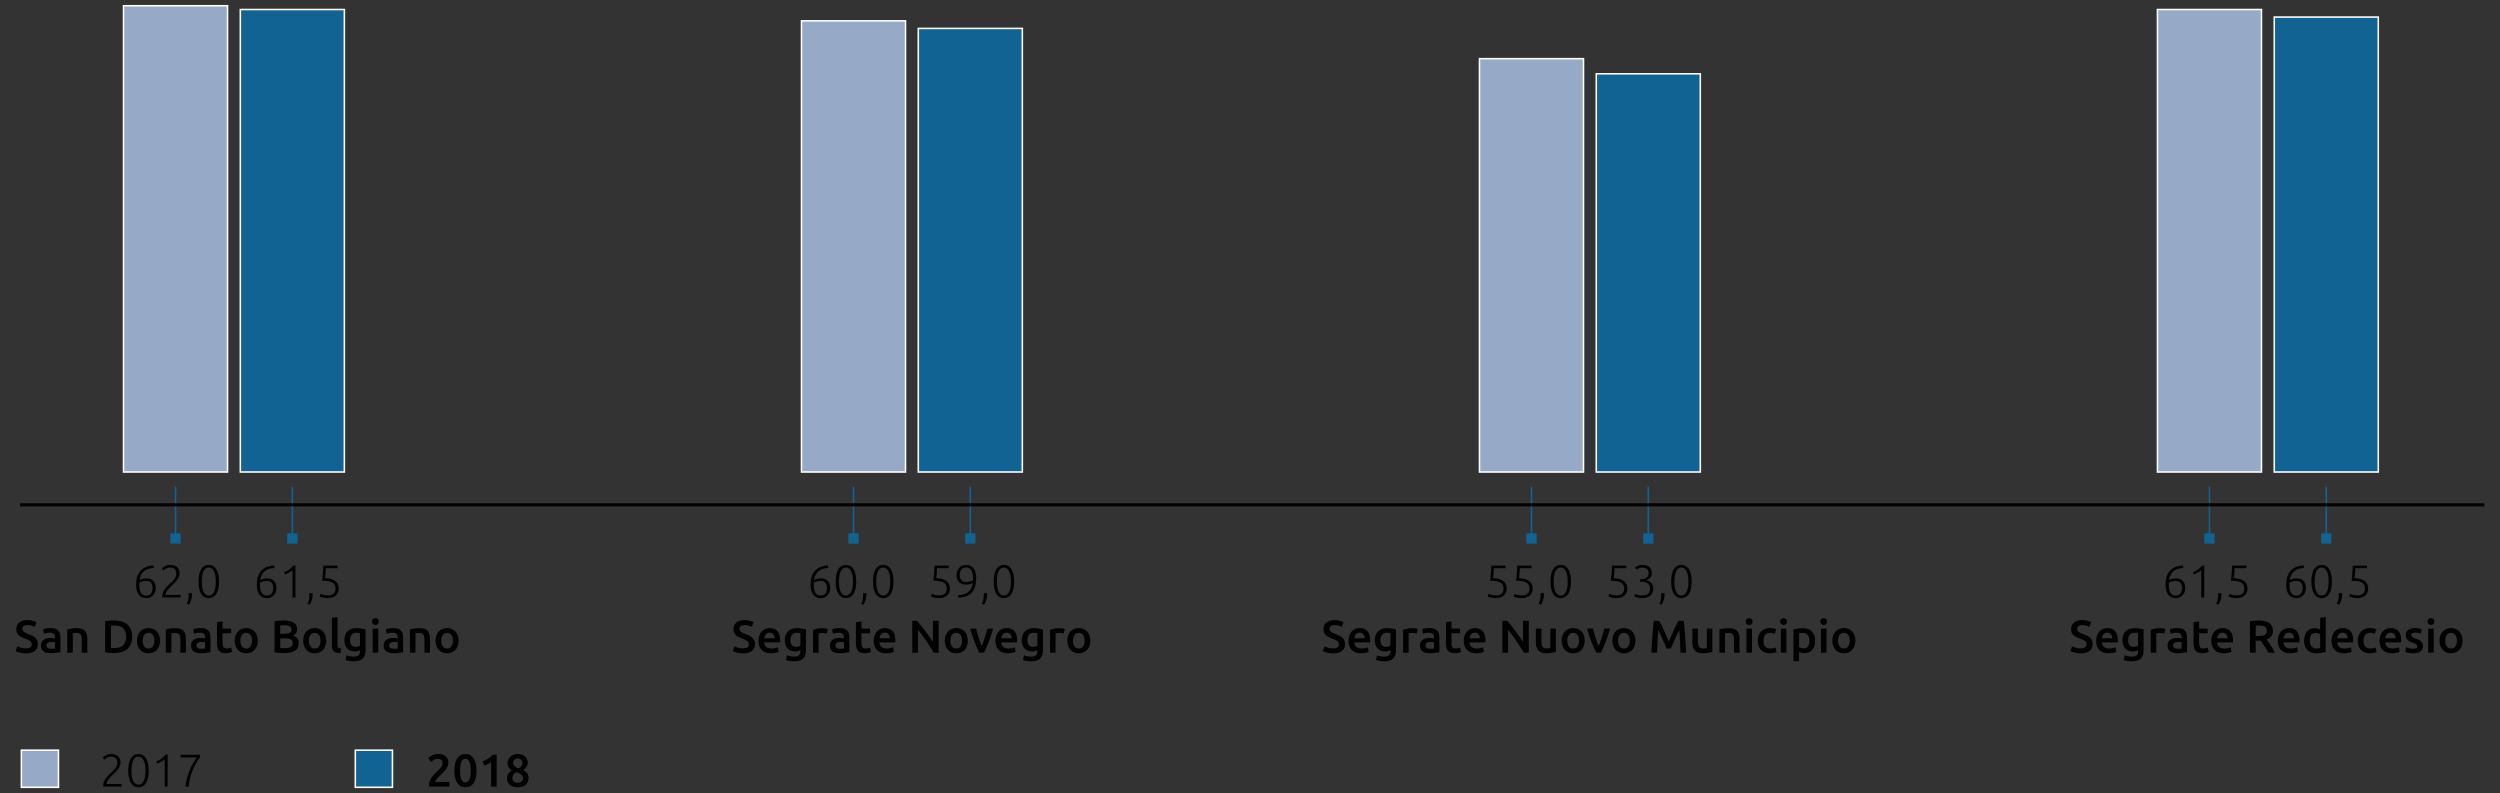 <?xml version="1.0" encoding="utf-8"?>
<!-- Generator: Adobe Illustrator 16.0.4, SVG Export Plug-In . SVG Version: 6.00 Build 0)  -->
<!DOCTYPE svg PUBLIC "-//W3C//DTD SVG 1.1//EN" "http://www.w3.org/Graphics/SVG/1.1/DTD/svg11.dtd">
<svg version="1.1" id="Layer_1" xmlns="http://www.w3.org/2000/svg" xmlns:xlink="http://www.w3.org/1999/xlink" x="0px" y="0px"
	 width="800px" height="253.769px" viewBox="0 0 800 253.769" enable-background="new 0 0 800 253.769" xml:space="preserve">
<rect x="0" y="0" width="800" height="253.769" fill="#333333" stroke="none"/>
<g>
	<line fill="none" stroke="#106393" stroke-width="0.5" x1="56.169" y1="172.327" x2="56.169" y2="155.751"/>
	<rect x="54.532" y="170.691" fill="#106393" width="3.273" height="3.272"/>
	<line fill="none" stroke="#106393" stroke-width="0.5" x1="93.548" y1="172.327" x2="93.548" y2="155.751"/>
	<rect x="91.913" y="170.691" fill="#106393" width="3.273" height="3.272"/>
	<line fill="none" stroke="#106393" stroke-width="0.5" x1="273.121" y1="172.327" x2="273.121" y2="155.751"/>
	<rect x="271.484" y="170.691" fill="#106393" width="3.273" height="3.272"/>
	<line fill="none" stroke="#106393" stroke-width="0.5" x1="310.5" y1="172.327" x2="310.5" y2="155.751"/>
	<rect x="308.864" y="170.691" fill="#106393" width="3.273" height="3.272"/>
	<line fill="none" stroke="#106393" stroke-width="0.5" x1="490.073" y1="172.327" x2="490.073" y2="155.751"/>
	<rect x="488.438" y="170.691" fill="#106393" width="3.272" height="3.272"/>
	<line fill="none" stroke="#106393" stroke-width="0.5" x1="527.452" y1="172.327" x2="527.452" y2="155.751"/>
	<rect x="525.815" y="170.691" fill="#106393" width="3.273" height="3.272"/>
	<line fill="none" stroke="#106393" stroke-width="0.5" x1="707.024" y1="172.327" x2="707.024" y2="155.751"/>
	<rect x="705.391" y="170.691" fill="#106393" width="3.272" height="3.272"/>
	<line fill="none" stroke="#106393" stroke-width="0.5" x1="744.405" y1="172.327" x2="744.405" y2="155.751"/>
	<rect x="742.769" y="170.691" fill="#106393" width="3.273" height="3.272"/>
	<g>
		<path fill="#010101" d="M43.558,187.141c0-1.993,0.479-3.507,1.436-4.535c0.957-1.033,2.349-1.586,4.176-1.666l0.059,0.811
			c-0.599,0.039-1.151,0.129-1.657,0.272c-0.506,0.141-0.955,0.364-1.348,0.662c-0.392,0.301-0.721,0.686-0.986,1.157
			c-0.265,0.47-0.448,1.05-0.545,1.736c0.265-0.137,0.583-0.256,0.957-0.358c0.373-0.104,0.771-0.157,1.193-0.157
			c0.55,0,1.016,0.087,1.399,0.26c0.383,0.172,0.692,0.398,0.928,0.684c0.236,0.284,0.407,0.613,0.516,0.987
			c0.107,0.374,0.162,0.766,0.162,1.178c0,0.384-0.059,0.766-0.176,1.149c-0.118,0.384-0.302,0.729-0.553,1.038
			c-0.25,0.31-0.564,0.562-0.942,0.757c-0.377,0.199-0.828,0.295-1.348,0.295c-1.07,0-1.883-0.374-2.437-1.125
			C43.835,189.534,43.558,188.486,43.558,187.141z M46.754,185.903c-0.452,0-0.847,0.051-1.186,0.153
			c-0.338,0.104-0.655,0.224-0.95,0.36c-0.02,0.168-0.029,0.298-0.029,0.391c0,0.095,0,0.212,0,0.349
			c0,0.46,0.031,0.897,0.095,1.311c0.064,0.411,0.182,0.775,0.354,1.09c0.172,0.313,0.4,0.562,0.685,0.743
			c0.285,0.181,0.648,0.272,1.09,0.272c0.363,0,0.672-0.067,0.928-0.199c0.255-0.133,0.461-0.307,0.619-0.522
			c0.157-0.216,0.272-0.467,0.346-0.751c0.074-0.285,0.11-0.585,0.11-0.898c0-0.786-0.174-1.364-0.522-1.738
			C47.945,186.089,47.432,185.903,46.754,185.903z"/>
		<path fill="#010101" d="M57.446,183.518c0,0.382-0.068,0.742-0.206,1.082c-0.138,0.339-0.322,0.664-0.552,0.979
			c-0.231,0.315-0.494,0.619-0.788,0.913c-0.295,0.296-0.594,0.59-0.899,0.886c-0.255,0.244-0.503,0.492-0.744,0.742
			c-0.241,0.252-0.457,0.501-0.648,0.752c-0.191,0.25-0.344,0.497-0.457,0.736c-0.112,0.24-0.169,0.479-0.169,0.715v0.028H57.8
			v0.839h-5.876c0-0.019-0.002-0.056-0.007-0.108c-0.005-0.054-0.007-0.136-0.007-0.243c0-0.463,0.083-0.892,0.25-1.289
			c0.167-0.398,0.381-0.773,0.641-1.127c0.26-0.354,0.55-0.681,0.868-0.984c0.319-0.304,0.626-0.598,0.92-0.88
			c0.246-0.235,0.479-0.463,0.7-0.684c0.221-0.221,0.415-0.447,0.582-0.684c0.167-0.236,0.299-0.487,0.397-0.754
			c0.098-0.266,0.148-0.555,0.148-0.87c0-0.69-0.185-1.184-0.553-1.483c-0.368-0.3-0.832-0.45-1.392-0.45
			c-0.314,0-0.594,0.039-0.84,0.117c-0.245,0.078-0.458,0.17-0.641,0.272c-0.181,0.103-0.336,0.209-0.463,0.316
			c-0.128,0.109-0.221,0.192-0.281,0.25l-0.5-0.661c0.059-0.071,0.164-0.17,0.316-0.305c0.152-0.131,0.344-0.262,0.575-0.389
			c0.23-0.129,0.498-0.237,0.802-0.331c0.305-0.093,0.644-0.139,1.017-0.139c0.992,0,1.738,0.241,2.239,0.728
			S57.446,182.652,57.446,183.518z"/>
		<path fill="#010101" d="M61.422,189.792c0.01,0.087,0.015,0.167,0.015,0.234c0,0.07,0,0.128,0,0.177
			c0,0.609-0.085,1.194-0.257,1.754c-0.172,0.559-0.41,1.083-0.714,1.575l-0.708-0.324c0.227-0.433,0.385-0.887,0.479-1.363
			s0.14-0.968,0.14-1.479c0-0.118-0.002-0.214-0.007-0.294c-0.005-0.078-0.012-0.173-0.022-0.279H61.422z"/>
		<path fill="#010101" d="M63.528,186.095c0-1.729,0.285-3.049,0.855-3.963c0.569-0.911,1.379-1.367,2.43-1.367
			c1.041,0,1.848,0.456,2.423,1.367c0.574,0.914,0.861,2.234,0.861,3.963c0,1.718-0.287,3.033-0.861,3.947
			c-0.575,0.913-1.382,1.368-2.423,1.368c-1.041,0-1.849-0.455-2.423-1.368C63.815,189.128,63.528,187.812,63.528,186.095z
			 M69.051,186.095c0-0.59-0.037-1.15-0.111-1.688c-0.073-0.534-0.198-1.009-0.375-1.42c-0.176-0.413-0.407-0.741-0.692-0.986
			c-0.285-0.246-0.638-0.368-1.06-0.368c-0.432,0-0.791,0.122-1.076,0.368c-0.284,0.245-0.513,0.573-0.685,0.986
			c-0.172,0.411-0.294,0.886-0.368,1.42c-0.074,0.537-0.11,1.098-0.11,1.688c0,0.589,0.037,1.151,0.11,1.687
			c0.074,0.535,0.196,1.007,0.368,1.414s0.4,0.733,0.685,0.979c0.285,0.245,0.644,0.369,1.076,0.369c0.422,0,0.775-0.124,1.06-0.369
			c0.285-0.245,0.516-0.571,0.692-0.979c0.177-0.407,0.302-0.879,0.375-1.414C69.014,187.246,69.051,186.684,69.051,186.095z"/>
	</g>
	<g>
		<path fill="#010101" d="M82.173,187.141c0-1.993,0.479-3.507,1.436-4.535c0.957-1.033,2.349-1.586,4.176-1.666l0.059,0.811
			c-0.599,0.039-1.151,0.129-1.657,0.272c-0.506,0.141-0.955,0.364-1.348,0.662c-0.392,0.301-0.721,0.686-0.986,1.157
			c-0.265,0.47-0.448,1.05-0.545,1.736c0.265-0.137,0.583-0.256,0.957-0.358c0.373-0.104,0.771-0.157,1.193-0.157
			c0.55,0,1.016,0.087,1.399,0.26c0.383,0.172,0.692,0.398,0.928,0.684c0.236,0.284,0.407,0.613,0.516,0.987
			c0.108,0.374,0.162,0.766,0.162,1.178c0,0.384-0.059,0.766-0.177,1.149c-0.118,0.384-0.302,0.729-0.553,1.038
			c-0.25,0.31-0.563,0.562-0.941,0.757c-0.378,0.199-0.828,0.295-1.348,0.295c-1.07,0-1.883-0.374-2.437-1.125
			C82.451,189.534,82.173,188.486,82.173,187.141z M85.37,185.903c-0.452,0-0.847,0.051-1.186,0.153
			c-0.339,0.104-0.655,0.224-0.95,0.36c-0.02,0.168-0.028,0.298-0.028,0.391c0,0.095,0,0.212,0,0.349
			c0,0.46,0.031,0.897,0.095,1.311c0.063,0.411,0.182,0.775,0.354,1.09c0.172,0.313,0.399,0.562,0.685,0.743
			c0.285,0.181,0.648,0.272,1.09,0.272c0.363,0,0.672-0.067,0.928-0.199c0.255-0.133,0.461-0.307,0.619-0.522
			c0.157-0.216,0.272-0.467,0.346-0.751c0.074-0.285,0.11-0.585,0.11-0.898c0-0.786-0.174-1.364-0.522-1.738
			C86.561,186.089,86.047,185.903,85.37,185.903z"/>
		<path fill="#010101" d="M90.915,183.075c0.59-0.205,1.117-0.469,1.58-0.787c0.463-0.319,0.92-0.754,1.374-1.304h0.677v10.205
			h-0.958v-8.747c-0.107,0.117-0.248,0.241-0.42,0.367c-0.172,0.127-0.367,0.254-0.583,0.377c-0.217,0.122-0.443,0.239-0.68,0.354
			c-0.236,0.113-0.473,0.202-0.709,0.272L90.915,183.075z"/>
		<path fill="#010101" d="M100.038,189.792c0.01,0.087,0.015,0.167,0.015,0.234c0,0.07,0,0.128,0,0.177
			c0,0.609-0.085,1.194-0.257,1.754c-0.172,0.559-0.41,1.083-0.715,1.575l-0.707-0.324c0.227-0.433,0.385-0.887,0.479-1.363
			s0.14-0.968,0.14-1.479c0-0.118-0.002-0.214-0.007-0.294c-0.005-0.078-0.012-0.173-0.022-0.279H100.038z"/>
		<path fill="#010101" d="M104.795,190.528c0.492,0,0.901-0.058,1.23-0.17c0.329-0.113,0.591-0.268,0.788-0.464
			c0.196-0.197,0.336-0.424,0.42-0.685c0.083-0.261,0.125-0.542,0.125-0.848c0-0.392-0.064-0.746-0.191-1.059
			c-0.127-0.315-0.354-0.581-0.677-0.797c-0.325-0.217-0.761-0.38-1.312-0.493c-0.55-0.113-1.247-0.169-2.091-0.169
			c0.06-0.501,0.108-0.961,0.147-1.376c0.04-0.419,0.075-0.822,0.104-1.209c0.029-0.389,0.052-0.767,0.066-1.135
			c0.015-0.367,0.027-0.747,0.038-1.141h4.594v0.839h-3.755c-0.009,0.187-0.025,0.427-0.044,0.722s-0.039,0.597-0.059,0.907
			c-0.021,0.309-0.044,0.605-0.074,0.89c-0.029,0.286-0.054,0.51-0.073,0.677c0.756,0.021,1.408,0.114,1.958,0.28
			c0.55,0.167,1.002,0.394,1.355,0.678s0.616,0.63,0.788,1.031c0.172,0.402,0.258,0.849,0.258,1.34c0,0.433-0.072,0.835-0.214,1.209
			c-0.142,0.372-0.36,0.697-0.655,0.972c-0.294,0.274-0.667,0.49-1.119,0.648c-0.452,0.157-0.987,0.233-1.605,0.233
			c-0.314,0-0.606-0.021-0.875-0.064c-0.271-0.044-0.511-0.095-0.723-0.156c-0.21-0.058-0.39-0.116-0.537-0.176
			c-0.148-0.059-0.256-0.108-0.324-0.146l0.25-0.855c0.06,0.04,0.16,0.088,0.302,0.149c0.143,0.057,0.309,0.114,0.501,0.169
			c0.192,0.053,0.408,0.099,0.648,0.139C104.277,190.509,104.53,190.528,104.795,190.528z"/>
	</g>
	<g>
		<path fill="#010101" d="M8.255,207.48c0.667,0,1.154-0.113,1.458-0.339c0.305-0.227,0.457-0.546,0.457-0.959
			c0-0.245-0.052-0.455-0.155-0.633c-0.103-0.175-0.25-0.335-0.442-0.478c-0.191-0.143-0.425-0.275-0.699-0.397
			c-0.275-0.122-0.59-0.243-0.943-0.362c-0.354-0.127-0.695-0.267-1.023-0.418c-0.33-0.153-0.618-0.343-0.87-0.567
			c-0.25-0.226-0.451-0.497-0.603-0.811c-0.152-0.312-0.229-0.691-0.229-1.135c0-0.922,0.318-1.646,0.957-2.172
			c0.638-0.525,1.507-0.787,2.607-0.787c0.638,0,1.205,0.07,1.7,0.214c0.496,0.141,0.886,0.297,1.171,0.464l-0.574,1.501
			c-0.334-0.187-0.7-0.328-1.097-0.428c-0.398-0.098-0.808-0.146-1.23-0.146c-0.501,0-0.891,0.104-1.171,0.31
			c-0.279,0.206-0.419,0.495-0.419,0.87c0,0.225,0.046,0.418,0.14,0.581c0.093,0.161,0.226,0.307,0.397,0.435
			c0.172,0.128,0.374,0.244,0.604,0.354c0.23,0.106,0.483,0.211,0.758,0.309c0.481,0.178,0.91,0.355,1.289,0.536
			c0.377,0.183,0.697,0.4,0.957,0.649c0.259,0.25,0.458,0.544,0.596,0.884c0.138,0.339,0.207,0.749,0.207,1.229
			c0,0.924-0.327,1.639-0.98,2.145c-0.653,0.506-1.607,0.758-2.864,0.758c-0.422,0-0.807-0.027-1.155-0.08
			c-0.349-0.055-0.659-0.121-0.929-0.2c-0.27-0.078-0.503-0.158-0.699-0.242c-0.196-0.084-0.354-0.159-0.472-0.229l0.545-1.516
			c0.265,0.146,0.623,0.295,1.075,0.442C7.072,207.406,7.617,207.48,8.255,207.48z"/>
		<path fill="#010101" d="M16.208,200.97c0.59,0,1.085,0.074,1.488,0.221c0.402,0.147,0.724,0.354,0.964,0.62
			c0.241,0.265,0.412,0.585,0.516,0.963c0.104,0.379,0.155,0.795,0.155,1.245v4.67c-0.274,0.058-0.689,0.13-1.244,0.213
			c-0.556,0.083-1.182,0.126-1.879,0.126c-0.461,0-0.883-0.045-1.267-0.135c-0.383-0.088-0.709-0.229-0.979-0.426
			c-0.271-0.197-0.482-0.453-0.634-0.767c-0.153-0.312-0.229-0.702-0.229-1.162c0-0.442,0.086-0.815,0.258-1.119
			c0.172-0.306,0.405-0.554,0.699-0.744c0.295-0.192,0.636-0.33,1.024-0.413c0.388-0.083,0.793-0.124,1.215-0.124
			c0.196,0,0.403,0.012,0.618,0.034c0.216,0.026,0.447,0.067,0.692,0.127v-0.296c0-0.204-0.023-0.4-0.073-0.588
			c-0.049-0.186-0.135-0.352-0.257-0.493c-0.123-0.144-0.285-0.253-0.487-0.331c-0.201-0.078-0.454-0.119-0.758-0.119
			c-0.412,0-0.79,0.029-1.134,0.09c-0.344,0.058-0.623,0.128-0.84,0.204l-0.22-1.441c0.225-0.08,0.555-0.158,0.986-0.236
			S15.717,200.97,16.208,200.97z M16.355,207.612c0.549,0,0.967-0.029,1.251-0.087v-1.976c-0.098-0.028-0.241-0.058-0.427-0.088
			c-0.187-0.03-0.393-0.043-0.618-0.043c-0.197,0-0.396,0.013-0.597,0.043c-0.202,0.03-0.383,0.084-0.545,0.161
			c-0.162,0.08-0.292,0.19-0.39,0.333c-0.098,0.142-0.147,0.321-0.147,0.537c0,0.422,0.131,0.714,0.397,0.876
			C15.545,207.532,15.903,207.612,16.355,207.612z"/>
		<path fill="#010101" d="M21.51,201.411c0.344-0.097,0.791-0.19,1.341-0.278c0.55-0.089,1.158-0.135,1.826-0.135
			c0.628,0,1.153,0.087,1.576,0.26s0.759,0.412,1.009,0.723c0.25,0.309,0.427,0.681,0.531,1.118
			c0.103,0.438,0.154,0.915,0.154,1.436v4.33h-1.782v-4.049c0-0.413-0.027-0.765-0.082-1.055c-0.053-0.288-0.142-0.525-0.264-0.707
			c-0.123-0.183-0.29-0.313-0.501-0.396s-0.469-0.127-0.774-0.127c-0.226,0-0.461,0.015-0.706,0.046
			c-0.247,0.028-0.428,0.052-0.545,0.073v6.215H21.51V201.411z"/>
		<path fill="#010101" d="M42.306,203.754c0,0.884-0.138,1.652-0.412,2.305c-0.275,0.652-0.666,1.198-1.171,1.637
			c-0.506,0.436-1.114,0.76-1.826,0.971c-0.711,0.211-1.5,0.316-2.363,0.316c-0.413,0-0.879-0.018-1.4-0.052
			s-1.016-0.104-1.487-0.214v-9.91c0.472-0.109,0.972-0.178,1.502-0.209c0.53-0.028,1.001-0.043,1.414-0.043
			c0.854,0,1.634,0.102,2.342,0.303c0.708,0.2,1.313,0.514,1.819,0.942c0.506,0.427,0.896,0.967,1.171,1.621
			C42.168,202.072,42.306,202.851,42.306,203.754z M35.501,207.333c0.108,0.01,0.251,0.017,0.427,0.022
			c0.177,0.004,0.417,0.007,0.722,0.007c1.246,0,2.177-0.316,2.791-0.949c0.614-0.635,0.92-1.52,0.92-2.659
			c0-1.158-0.299-2.048-0.898-2.666c-0.599-0.618-1.526-0.927-2.783-0.927c-0.55,0-0.943,0.013-1.179,0.044V207.333z"/>
		<path fill="#010101" d="M51.216,205.006c0,0.608-0.089,1.164-0.265,1.664c-0.177,0.5-0.428,0.929-0.751,1.28
			c-0.324,0.355-0.714,0.63-1.171,0.825c-0.457,0.197-0.96,0.295-1.51,0.295s-1.051-0.098-1.502-0.295
			c-0.452-0.195-0.84-0.47-1.164-0.825c-0.325-0.352-0.577-0.78-0.758-1.28c-0.182-0.5-0.272-1.056-0.272-1.664
			c0-0.61,0.09-1.161,0.272-1.658c0.182-0.496,0.436-0.92,0.766-1.272c0.329-0.354,0.719-0.626,1.171-0.817
			c0.452-0.192,0.947-0.288,1.487-0.288s1.039,0.096,1.495,0.288c0.456,0.191,0.847,0.463,1.17,0.817
			c0.324,0.353,0.577,0.776,0.759,1.272C51.125,203.845,51.216,204.396,51.216,205.006z M49.389,205.006
			c0-0.767-0.165-1.372-0.493-1.819c-0.329-0.446-0.789-0.67-1.377-0.67s-1.048,0.224-1.377,0.67
			c-0.329,0.447-0.494,1.053-0.494,1.819c0,0.775,0.165,1.389,0.494,1.842c0.329,0.451,0.788,0.678,1.377,0.678
			s1.048-0.227,1.377-0.678C49.225,206.395,49.389,205.781,49.389,205.006z"/>
		<path fill="#010101" d="M53.057,201.411c0.343-0.097,0.791-0.19,1.341-0.278c0.55-0.089,1.158-0.135,1.826-0.135
			c0.628,0,1.154,0.087,1.576,0.26c0.423,0.173,0.759,0.412,1.009,0.723c0.25,0.309,0.427,0.681,0.53,1.118s0.154,0.915,0.154,1.436
			v4.33h-1.781v-4.049c0-0.413-0.028-0.765-0.082-1.055c-0.054-0.288-0.143-0.525-0.265-0.707c-0.123-0.183-0.29-0.313-0.501-0.396
			c-0.21-0.083-0.469-0.127-0.773-0.127c-0.227,0-0.461,0.015-0.707,0.046c-0.246,0.028-0.427,0.052-0.545,0.073v6.215h-1.783
			V201.411z"/>
		<path fill="#010101" d="M64.234,200.97c0.59,0,1.085,0.074,1.488,0.221c0.402,0.147,0.724,0.354,0.964,0.62
			c0.241,0.265,0.412,0.585,0.515,0.963c0.104,0.379,0.155,0.795,0.155,1.245v4.67c-0.274,0.058-0.689,0.13-1.244,0.213
			c-0.556,0.083-1.182,0.126-1.879,0.126c-0.461,0-0.883-0.045-1.267-0.135c-0.383-0.088-0.709-0.229-0.979-0.426
			c-0.271-0.197-0.482-0.453-0.634-0.767c-0.153-0.312-0.229-0.702-0.229-1.162c0-0.442,0.086-0.815,0.258-1.119
			c0.172-0.306,0.405-0.554,0.699-0.744c0.295-0.192,0.636-0.33,1.024-0.413c0.388-0.083,0.793-0.124,1.215-0.124
			c0.196,0,0.403,0.012,0.618,0.034c0.216,0.026,0.447,0.067,0.692,0.127v-0.296c0-0.204-0.023-0.4-0.073-0.588
			c-0.049-0.186-0.135-0.352-0.257-0.493c-0.123-0.144-0.285-0.253-0.487-0.331c-0.201-0.078-0.454-0.119-0.758-0.119
			c-0.412,0-0.791,0.029-1.134,0.09c-0.344,0.058-0.623,0.128-0.84,0.204l-0.22-1.441c0.225-0.08,0.554-0.158,0.987-0.236
			C63.282,201.01,63.744,200.97,64.234,200.97z M64.382,207.612c0.549,0,0.967-0.029,1.251-0.087v-1.976
			c-0.098-0.028-0.241-0.058-0.427-0.088c-0.187-0.03-0.393-0.043-0.618-0.043c-0.197,0-0.396,0.013-0.597,0.043
			c-0.202,0.03-0.383,0.084-0.545,0.161c-0.162,0.08-0.292,0.19-0.39,0.333c-0.099,0.142-0.147,0.321-0.147,0.537
			c0,0.422,0.132,0.714,0.397,0.876C63.572,207.532,63.93,207.612,64.382,207.612z"/>
		<path fill="#010101" d="M69.449,199.129l1.782-0.295v2.327h2.739v1.488h-2.739v3.137c0,0.618,0.098,1.062,0.294,1.326
			c0.196,0.265,0.53,0.396,1.001,0.396c0.324,0,0.611-0.035,0.861-0.103c0.251-0.07,0.449-0.134,0.597-0.191l0.294,1.412
			c-0.207,0.09-0.477,0.18-0.81,0.274c-0.334,0.095-0.727,0.139-1.178,0.139c-0.55,0-1.009-0.073-1.377-0.221
			c-0.368-0.146-0.661-0.36-0.876-0.64c-0.216-0.28-0.368-0.62-0.457-1.016c-0.089-0.399-0.133-0.854-0.133-1.363V199.129z"/>
		<path fill="#010101" d="M82.482,205.006c0,0.608-0.088,1.164-0.265,1.664c-0.176,0.5-0.427,0.929-0.75,1.28
			c-0.325,0.355-0.715,0.63-1.172,0.825c-0.456,0.197-0.959,0.295-1.509,0.295s-1.051-0.098-1.502-0.295
			c-0.451-0.195-0.839-0.47-1.163-0.825c-0.324-0.352-0.577-0.78-0.758-1.28c-0.182-0.5-0.272-1.056-0.272-1.664
			c0-0.61,0.09-1.161,0.272-1.658c0.181-0.496,0.437-0.92,0.766-1.272c0.329-0.354,0.719-0.626,1.171-0.817
			c0.451-0.192,0.947-0.288,1.487-0.288s1.039,0.096,1.495,0.288c0.457,0.191,0.847,0.463,1.171,0.817
			c0.325,0.353,0.577,0.776,0.759,1.272C82.392,203.845,82.482,204.396,82.482,205.006z M80.656,205.006
			c0-0.767-0.165-1.372-0.493-1.819c-0.329-0.446-0.789-0.67-1.377-0.67s-1.048,0.224-1.376,0.67
			c-0.33,0.447-0.494,1.053-0.494,1.819c0,0.775,0.165,1.389,0.494,1.842c0.328,0.451,0.788,0.678,1.376,0.678
			s1.048-0.227,1.377-0.678C80.492,206.395,80.656,205.781,80.656,205.006z"/>
		<path fill="#010101" d="M90.921,208.982c-0.54,0-1.085-0.018-1.635-0.052s-1.031-0.104-1.443-0.214v-9.91
			c0.216-0.041,0.447-0.077,0.692-0.112c0.246-0.033,0.497-0.061,0.751-0.08c0.255-0.02,0.508-0.035,0.758-0.045
			c0.251-0.01,0.489-0.015,0.714-0.015c0.619,0,1.193,0.046,1.724,0.14c0.529,0.094,0.989,0.249,1.376,0.463
			c0.388,0.218,0.69,0.503,0.906,0.855c0.215,0.354,0.324,0.791,0.324,1.312c0,0.479-0.115,0.893-0.346,1.237
			c-0.231,0.343-0.552,0.617-0.965,0.824c0.619,0.205,1.075,0.511,1.37,0.913c0.294,0.402,0.442,0.912,0.442,1.532
			c0,1.05-0.383,1.838-1.149,2.362C93.676,208.721,92.502,208.982,90.921,208.982z M89.669,202.811h1.311
			c0.708,0,1.262-0.099,1.665-0.3c0.401-0.202,0.603-0.562,0.603-1.084c0-0.49-0.208-0.84-0.625-1.045
			c-0.417-0.208-0.96-0.311-1.627-0.311c-0.285,0-0.537,0.005-0.759,0.017c-0.22,0.01-0.41,0.022-0.567,0.043V202.811z
			 M89.669,204.269v3.108c0.206,0.02,0.427,0.034,0.663,0.044s0.452,0.015,0.648,0.015c0.383,0,0.738-0.024,1.067-0.073
			c0.33-0.049,0.614-0.134,0.854-0.26c0.24-0.12,0.432-0.285,0.574-0.491c0.143-0.207,0.213-0.472,0.213-0.796
			c0-0.579-0.211-0.981-0.633-1.208c-0.423-0.225-1.007-0.339-1.753-0.339H89.669z"/>
		<path fill="#010101" d="M104.397,205.006c0,0.608-0.088,1.164-0.265,1.664c-0.176,0.5-0.428,0.929-0.751,1.28
			c-0.324,0.355-0.714,0.63-1.171,0.825c-0.456,0.197-0.959,0.295-1.509,0.295c-0.55,0-1.051-0.098-1.502-0.295
			c-0.451-0.195-0.839-0.47-1.164-0.825c-0.324-0.352-0.577-0.78-0.758-1.28c-0.182-0.5-0.272-1.056-0.272-1.664
			c0-0.61,0.09-1.161,0.272-1.658c0.181-0.496,0.437-0.92,0.765-1.272c0.329-0.354,0.719-0.626,1.172-0.817
			c0.451-0.192,0.946-0.288,1.487-0.288c0.54,0,1.039,0.096,1.495,0.288c0.456,0.191,0.847,0.463,1.171,0.817
			c0.325,0.353,0.577,0.776,0.759,1.272C104.306,203.845,104.397,204.396,104.397,205.006z M102.571,205.006
			c0-0.767-0.165-1.372-0.493-1.819c-0.329-0.446-0.789-0.67-1.377-0.67c-0.589,0-1.049,0.224-1.377,0.67
			c-0.329,0.447-0.494,1.053-0.494,1.819c0,0.775,0.165,1.389,0.494,1.842c0.328,0.451,0.788,0.678,1.377,0.678
			c0.589,0,1.048-0.227,1.377-0.678C102.406,206.395,102.571,205.781,102.571,205.006z"/>
		<path fill="#010101" d="M108.919,209.011c-0.53-0.009-0.97-0.068-1.318-0.175c-0.349-0.109-0.626-0.263-0.832-0.464
			c-0.207-0.201-0.352-0.453-0.435-0.752c-0.083-0.3-0.125-0.642-0.125-1.024v-8.866l1.783-0.294v8.822
			c0,0.216,0.017,0.397,0.051,0.545c0.034,0.146,0.096,0.272,0.185,0.375c0.088,0.104,0.208,0.182,0.36,0.235
			c0.153,0.054,0.346,0.096,0.582,0.125L108.919,209.011z"/>
		<path fill="#010101" d="M116.975,208.084c0,1.229-0.312,2.126-0.936,2.695c-0.623,0.568-1.578,0.853-2.864,0.853
			c-0.471,0-0.93-0.038-1.377-0.116s-0.852-0.183-1.215-0.309l0.324-1.518c0.305,0.127,0.651,0.229,1.039,0.31
			c0.388,0.077,0.808,0.118,1.259,0.118c0.717,0,1.228-0.148,1.532-0.442c0.304-0.296,0.457-0.732,0.457-1.312v-0.294
			c-0.177,0.09-0.411,0.177-0.7,0.265c-0.29,0.09-0.621,0.134-0.994,0.134c-0.491,0-0.94-0.078-1.348-0.235
			c-0.407-0.156-0.756-0.388-1.045-0.693c-0.29-0.305-0.515-0.685-0.678-1.142c-0.162-0.457-0.243-0.984-0.243-1.581
			c0-0.56,0.086-1.076,0.257-1.548c0.172-0.472,0.422-0.874,0.751-1.207s0.729-0.596,1.201-0.78
			c0.471-0.188,1.006-0.282,1.605-0.282c0.579,0,1.129,0.046,1.649,0.135c0.52,0.088,0.962,0.182,1.325,0.278V208.084z
			 M112.011,204.815c0,0.755,0.165,1.307,0.494,1.654c0.329,0.35,0.754,0.525,1.274,0.525c0.285,0,0.552-0.041,0.803-0.119
			c0.25-0.08,0.454-0.173,0.611-0.28v-3.991c-0.127-0.028-0.285-0.056-0.471-0.081c-0.188-0.024-0.422-0.035-0.707-0.035
			c-0.648,0-1.145,0.212-1.488,0.64S112.011,204.118,112.011,204.815z"/>
		<path fill="#010101" d="M121.231,198.908c0,0.334-0.109,0.6-0.325,0.796c-0.215,0.195-0.472,0.294-0.766,0.294
			c-0.304,0-0.564-0.099-0.781-0.294c-0.216-0.196-0.324-0.462-0.324-0.796c0-0.344,0.107-0.614,0.324-0.811
			s0.477-0.293,0.781-0.293c0.294,0,0.55,0.097,0.766,0.293C121.123,198.294,121.231,198.564,121.231,198.908z M121.04,208.864
			h-1.782v-7.703h1.782V208.864z"/>
		<path fill="#010101" d="M125.87,200.97c0.59,0,1.085,0.074,1.488,0.221c0.403,0.147,0.724,0.354,0.964,0.62
			c0.241,0.265,0.412,0.585,0.516,0.963c0.104,0.379,0.155,0.795,0.155,1.245v4.67c-0.275,0.058-0.69,0.13-1.245,0.213
			c-0.555,0.083-1.181,0.126-1.878,0.126c-0.461,0-0.883-0.045-1.267-0.135c-0.383-0.088-0.709-0.229-0.979-0.426
			c-0.271-0.197-0.482-0.453-0.634-0.767c-0.153-0.312-0.229-0.702-0.229-1.162c0-0.442,0.086-0.815,0.258-1.119
			c0.172-0.306,0.405-0.554,0.699-0.744c0.295-0.192,0.636-0.33,1.024-0.413c0.388-0.083,0.793-0.124,1.215-0.124
			c0.197,0,0.403,0.012,0.619,0.034c0.216,0.026,0.447,0.067,0.692,0.127v-0.296c0-0.204-0.024-0.4-0.073-0.588
			c-0.049-0.186-0.135-0.352-0.257-0.493c-0.123-0.144-0.286-0.253-0.487-0.331s-0.454-0.119-0.758-0.119
			c-0.412,0-0.79,0.029-1.133,0.09c-0.344,0.058-0.624,0.128-0.84,0.204l-0.22-1.441c0.225-0.08,0.555-0.158,0.986-0.236
			S125.379,200.97,125.87,200.97z M126.018,207.612c0.549,0,0.967-0.029,1.251-0.087v-1.976c-0.098-0.028-0.24-0.058-0.427-0.088
			s-0.393-0.043-0.618-0.043c-0.197,0-0.396,0.013-0.597,0.043c-0.202,0.03-0.383,0.084-0.545,0.161
			c-0.162,0.08-0.292,0.19-0.39,0.333c-0.098,0.142-0.147,0.321-0.147,0.537c0,0.422,0.132,0.714,0.397,0.876
			C125.208,207.532,125.565,207.612,126.018,207.612z"/>
		<path fill="#010101" d="M131.172,201.411c0.344-0.097,0.791-0.19,1.341-0.278c0.55-0.089,1.158-0.135,1.826-0.135
			c0.628,0,1.153,0.087,1.575,0.26c0.423,0.173,0.76,0.412,1.009,0.723c0.25,0.309,0.427,0.681,0.531,1.118
			c0.104,0.438,0.154,0.915,0.154,1.436v4.33h-1.782v-4.049c0-0.413-0.027-0.765-0.081-1.055c-0.054-0.288-0.143-0.525-0.265-0.707
			c-0.123-0.183-0.29-0.313-0.501-0.396s-0.469-0.127-0.773-0.127c-0.227,0-0.461,0.015-0.706,0.046
			c-0.247,0.028-0.428,0.052-0.545,0.073v6.215h-1.783V201.411z"/>
		<path fill="#010101" d="M146.754,205.006c0,0.608-0.089,1.164-0.265,1.664s-0.428,0.929-0.751,1.28
			c-0.325,0.355-0.714,0.63-1.171,0.825c-0.456,0.197-0.959,0.295-1.509,0.295s-1.051-0.098-1.502-0.295
			c-0.451-0.195-0.839-0.47-1.164-0.825c-0.324-0.352-0.577-0.78-0.758-1.28c-0.182-0.5-0.272-1.056-0.272-1.664
			c0-0.61,0.09-1.161,0.272-1.658c0.181-0.496,0.436-0.92,0.765-1.272c0.329-0.354,0.719-0.626,1.172-0.817
			c0.451-0.192,0.946-0.288,1.487-0.288c0.54,0,1.039,0.096,1.495,0.288c0.456,0.191,0.847,0.463,1.171,0.817
			c0.324,0.353,0.577,0.776,0.759,1.272C146.663,203.845,146.754,204.396,146.754,205.006z M144.928,205.006
			c0-0.767-0.165-1.372-0.494-1.819c-0.329-0.446-0.788-0.67-1.377-0.67c-0.589,0-1.049,0.224-1.377,0.67
			c-0.329,0.447-0.494,1.053-0.494,1.819c0,0.775,0.165,1.389,0.494,1.842c0.328,0.451,0.788,0.678,1.377,0.678
			c0.589,0,1.048-0.227,1.377-0.678C144.763,206.395,144.928,205.781,144.928,205.006z"/>
	</g>
	<g>
		<path fill="#010101" d="M259.379,187.141c0-1.993,0.479-3.507,1.436-4.535c0.957-1.033,2.349-1.586,4.176-1.666l0.059,0.811
			c-0.599,0.039-1.151,0.129-1.657,0.272c-0.505,0.141-0.955,0.364-1.348,0.662c-0.392,0.301-0.721,0.686-0.986,1.157
			c-0.265,0.47-0.447,1.05-0.545,1.736c0.264-0.137,0.583-0.256,0.957-0.358c0.373-0.104,0.771-0.157,1.193-0.157
			c0.55,0,1.016,0.087,1.399,0.26c0.383,0.172,0.692,0.398,0.928,0.684c0.236,0.284,0.407,0.613,0.516,0.987
			c0.108,0.374,0.162,0.766,0.162,1.178c0,0.384-0.059,0.766-0.176,1.149c-0.118,0.384-0.302,0.729-0.553,1.038
			c-0.25,0.31-0.564,0.562-0.941,0.757c-0.378,0.199-0.828,0.295-1.348,0.295c-1.07,0-1.882-0.374-2.437-1.125
			C259.656,189.534,259.379,188.486,259.379,187.141z M262.575,185.903c-0.452,0-0.847,0.051-1.186,0.153
			c-0.338,0.104-0.655,0.224-0.95,0.36c-0.02,0.168-0.029,0.298-0.029,0.391c0,0.095,0,0.212,0,0.349
			c0,0.46,0.031,0.897,0.095,1.311c0.064,0.411,0.182,0.775,0.354,1.09c0.172,0.313,0.399,0.562,0.685,0.743
			c0.285,0.181,0.648,0.272,1.09,0.272c0.363,0,0.672-0.067,0.928-0.199c0.255-0.133,0.461-0.307,0.619-0.522
			c0.157-0.216,0.272-0.467,0.346-0.751c0.074-0.285,0.11-0.585,0.11-0.898c0-0.786-0.174-1.364-0.522-1.738
			S263.253,185.903,262.575,185.903z"/>
		<path fill="#010101" d="M267.42,186.095c0-1.729,0.286-3.049,0.855-3.963c0.569-0.911,1.379-1.367,2.43-1.367
			c1.04,0,1.848,0.456,2.422,1.367c0.575,0.914,0.862,2.234,0.862,3.963c0,1.718-0.287,3.033-0.862,3.947
			c-0.574,0.913-1.382,1.368-2.422,1.368c-1.041,0-1.848-0.455-2.423-1.368C267.708,189.128,267.42,187.812,267.42,186.095z
			 M272.943,186.095c0-0.59-0.037-1.15-0.11-1.688c-0.074-0.534-0.199-1.009-0.376-1.42c-0.176-0.413-0.407-0.741-0.692-0.986
			c-0.285-0.246-0.638-0.368-1.06-0.368c-0.433,0-0.791,0.122-1.076,0.368c-0.285,0.245-0.513,0.573-0.685,0.986
			c-0.172,0.411-0.294,0.886-0.369,1.42c-0.073,0.537-0.11,1.098-0.11,1.688c0,0.589,0.037,1.151,0.11,1.687
			c0.074,0.535,0.197,1.007,0.369,1.414c0.171,0.407,0.4,0.733,0.685,0.979c0.285,0.245,0.643,0.369,1.076,0.369
			c0.422,0,0.775-0.124,1.06-0.369c0.285-0.245,0.516-0.571,0.692-0.979c0.177-0.407,0.302-0.879,0.376-1.414
			C272.907,187.246,272.943,186.684,272.943,186.095z"/>
		<path fill="#010101" d="M277.244,189.792c0.01,0.087,0.015,0.167,0.015,0.234c0,0.07,0,0.128,0,0.177
			c0,0.609-0.085,1.194-0.257,1.754c-0.172,0.559-0.41,1.083-0.714,1.575l-0.708-0.324c0.227-0.433,0.386-0.887,0.479-1.363
			c0.094-0.477,0.14-0.968,0.14-1.479c0-0.118-0.002-0.214-0.007-0.294c-0.005-0.078-0.012-0.173-0.022-0.279H277.244z"/>
		<path fill="#010101" d="M279.35,186.095c0-1.729,0.285-3.049,0.855-3.963c0.569-0.911,1.379-1.367,2.43-1.367
			c1.041,0,1.848,0.456,2.423,1.367c0.574,0.914,0.861,2.234,0.861,3.963c0,1.718-0.287,3.033-0.861,3.947
			c-0.575,0.913-1.382,1.368-2.423,1.368c-1.041,0-1.848-0.455-2.423-1.368C279.637,189.128,279.35,187.812,279.35,186.095z
			 M284.873,186.095c0-0.59-0.037-1.15-0.111-1.688c-0.073-0.534-0.198-1.009-0.375-1.42c-0.176-0.413-0.407-0.741-0.692-0.986
			c-0.285-0.246-0.638-0.368-1.06-0.368c-0.432,0-0.791,0.122-1.076,0.368c-0.284,0.245-0.513,0.573-0.685,0.986
			c-0.172,0.411-0.294,0.886-0.368,1.42c-0.074,0.537-0.11,1.098-0.11,1.688c0,0.589,0.037,1.151,0.11,1.687
			c0.074,0.535,0.196,1.007,0.368,1.414s0.4,0.733,0.685,0.979c0.285,0.245,0.644,0.369,1.076,0.369c0.422,0,0.775-0.124,1.06-0.369
			c0.285-0.245,0.516-0.571,0.692-0.979c0.177-0.407,0.302-0.879,0.375-1.414C284.836,187.246,284.873,186.684,284.873,186.095z"/>
	</g>
	<g>
		<path fill="#010101" d="M300.382,190.528c0.491,0,0.9-0.058,1.229-0.17c0.329-0.113,0.591-0.268,0.788-0.464
			c0.197-0.197,0.336-0.424,0.42-0.685c0.083-0.261,0.125-0.542,0.125-0.848c0-0.392-0.064-0.746-0.191-1.059
			c-0.128-0.315-0.354-0.581-0.677-0.797c-0.325-0.217-0.761-0.38-1.311-0.493s-1.247-0.169-2.091-0.169
			c0.059-0.501,0.108-0.961,0.147-1.376c0.039-0.419,0.074-0.822,0.103-1.209c0.03-0.389,0.052-0.767,0.066-1.135
			c0.015-0.367,0.027-0.747,0.038-1.141h4.595v0.839h-3.756c-0.01,0.187-0.024,0.427-0.044,0.722s-0.039,0.597-0.059,0.907
			c-0.02,0.309-0.044,0.605-0.074,0.89c-0.029,0.286-0.054,0.51-0.073,0.677c0.756,0.021,1.409,0.114,1.958,0.28
			c0.549,0.167,1.002,0.394,1.355,0.678s0.616,0.63,0.788,1.031c0.172,0.402,0.258,0.849,0.258,1.34
			c0,0.433-0.072,0.835-0.214,1.209c-0.142,0.372-0.361,0.697-0.655,0.972c-0.294,0.274-0.668,0.49-1.12,0.648
			c-0.451,0.157-0.987,0.233-1.605,0.233c-0.314,0-0.607-0.021-0.876-0.064c-0.271-0.044-0.512-0.095-0.722-0.156
			c-0.211-0.058-0.39-0.116-0.537-0.176c-0.148-0.059-0.255-0.108-0.325-0.146l0.25-0.855c0.059,0.04,0.16,0.088,0.302,0.149
			c0.142,0.057,0.31,0.114,0.501,0.169c0.192,0.053,0.408,0.099,0.648,0.139C299.864,190.509,300.116,190.528,300.382,190.528z"/>
		<path fill="#010101" d="M312.385,185.033c0,2.053-0.491,3.597-1.473,4.632c-0.981,1.037-2.415,1.555-4.3,1.555l-0.03-0.794
			c0.648,0,1.243-0.075,1.783-0.223c0.539-0.146,1.008-0.375,1.406-0.686c0.398-0.308,0.721-0.706,0.973-1.191
			c0.25-0.486,0.419-1.073,0.507-1.762c-0.264,0.14-0.584,0.259-0.957,0.361c-0.374,0.104-0.771,0.155-1.193,0.155
			c-0.549,0-1.015-0.085-1.399-0.258c-0.383-0.173-0.692-0.399-0.928-0.684s-0.408-0.613-0.516-0.987
			c-0.107-0.374-0.162-0.761-0.162-1.163c0-0.374,0.06-0.751,0.177-1.135c0.118-0.385,0.302-0.729,0.553-1.039
			c0.25-0.309,0.564-0.562,0.942-0.758s0.827-0.293,1.348-0.293c1.07,0,1.882,0.373,2.438,1.124
			C312.108,182.64,312.385,183.688,312.385,185.033z M309.189,186.242c0.451,0,0.847-0.052,1.186-0.155
			c0.339-0.104,0.655-0.223,0.95-0.359c0.01-0.118,0.017-0.232,0.021-0.339c0.005-0.108,0.007-0.231,0.007-0.37
			c0-0.461-0.032-0.897-0.095-1.31c-0.064-0.414-0.183-0.775-0.354-1.09c-0.172-0.314-0.401-0.562-0.686-0.743
			c-0.284-0.182-0.648-0.272-1.089-0.272c-0.364,0-0.673,0.064-0.928,0.199c-0.256,0.131-0.462,0.307-0.619,0.521
			c-0.157,0.218-0.272,0.467-0.346,0.752c-0.074,0.285-0.111,0.579-0.111,0.885c0,0.775,0.174,1.349,0.523,1.723
			C307.999,186.057,308.512,186.242,309.189,186.242z"/>
		<path fill="#010101" d="M315.86,189.792c0.01,0.087,0.015,0.167,0.015,0.234c0,0.07,0,0.128,0,0.177
			c0,0.609-0.085,1.194-0.257,1.754c-0.172,0.559-0.41,1.083-0.714,1.575l-0.708-0.324c0.227-0.433,0.385-0.887,0.479-1.363
			s0.14-0.968,0.14-1.479c0-0.118-0.002-0.214-0.007-0.294c-0.005-0.078-0.012-0.173-0.022-0.279H315.86z"/>
		<path fill="#010101" d="M317.966,186.095c0-1.729,0.285-3.049,0.855-3.963c0.569-0.911,1.379-1.367,2.43-1.367
			c1.041,0,1.848,0.456,2.423,1.367c0.574,0.914,0.861,2.234,0.861,3.963c0,1.718-0.287,3.033-0.861,3.947
			c-0.575,0.913-1.382,1.368-2.423,1.368c-1.041,0-1.849-0.455-2.423-1.368C318.253,189.128,317.966,187.812,317.966,186.095z
			 M323.489,186.095c0-0.59-0.037-1.15-0.111-1.688c-0.073-0.534-0.199-1.009-0.375-1.42c-0.176-0.413-0.407-0.741-0.692-0.986
			c-0.285-0.246-0.638-0.368-1.06-0.368c-0.432,0-0.791,0.122-1.076,0.368c-0.284,0.245-0.513,0.573-0.685,0.986
			c-0.172,0.411-0.294,0.886-0.368,1.42c-0.074,0.537-0.11,1.098-0.11,1.688c0,0.589,0.037,1.151,0.11,1.687
			c0.074,0.535,0.196,1.007,0.368,1.414s0.4,0.733,0.685,0.979c0.285,0.245,0.644,0.369,1.076,0.369c0.422,0,0.775-0.124,1.06-0.369
			c0.285-0.245,0.516-0.571,0.692-0.979c0.177-0.407,0.302-0.879,0.375-1.414C323.452,187.246,323.489,186.684,323.489,186.095z"/>
	</g>
	<g>
		<path fill="#010101" d="M237.744,207.48c0.668,0,1.154-0.113,1.458-0.339c0.305-0.227,0.457-0.546,0.457-0.959
			c0-0.245-0.052-0.455-0.155-0.633c-0.104-0.175-0.25-0.335-0.442-0.478c-0.191-0.143-0.425-0.275-0.699-0.397
			c-0.275-0.122-0.589-0.243-0.942-0.362c-0.354-0.127-0.695-0.267-1.024-0.418c-0.329-0.153-0.618-0.343-0.869-0.567
			c-0.25-0.226-0.452-0.497-0.604-0.811c-0.152-0.312-0.229-0.691-0.229-1.135c0-0.922,0.319-1.646,0.958-2.172
			c0.638-0.525,1.507-0.787,2.607-0.787c0.637,0,1.205,0.07,1.7,0.214c0.496,0.141,0.886,0.297,1.171,0.464l-0.574,1.501
			c-0.334-0.187-0.7-0.328-1.097-0.428c-0.398-0.098-0.808-0.146-1.23-0.146c-0.501,0-0.891,0.104-1.171,0.31
			c-0.28,0.206-0.419,0.495-0.419,0.87c0,0.225,0.046,0.418,0.14,0.581c0.094,0.161,0.226,0.307,0.398,0.435
			c0.172,0.128,0.373,0.244,0.604,0.354c0.23,0.106,0.483,0.211,0.759,0.309c0.48,0.178,0.91,0.355,1.289,0.536
			c0.377,0.183,0.697,0.4,0.957,0.649c0.26,0.25,0.459,0.544,0.596,0.884c0.137,0.339,0.207,0.749,0.207,1.229
			c0,0.924-0.327,1.639-0.98,2.145c-0.653,0.506-1.607,0.758-2.865,0.758c-0.422,0-0.807-0.027-1.155-0.08
			c-0.349-0.055-0.659-0.121-0.929-0.2c-0.27-0.078-0.503-0.158-0.699-0.242s-0.354-0.159-0.471-0.229l0.545-1.516
			c0.265,0.146,0.623,0.295,1.075,0.442C236.562,207.406,237.107,207.48,237.744,207.48z"/>
		<path fill="#010101" d="M242.708,205.05c0-0.678,0.101-1.271,0.302-1.782c0.201-0.511,0.468-0.937,0.802-1.275
			c0.334-0.337,0.717-0.593,1.149-0.764c0.432-0.172,0.874-0.259,1.326-0.259c1.06,0,1.887,0.329,2.482,0.987
			c0.593,0.658,0.89,1.641,0.89,2.946c0,0.097-0.002,0.209-0.007,0.33c-0.005,0.123-0.012,0.233-0.022,0.332h-5.081
			c0.049,0.617,0.267,1.097,0.655,1.436c0.388,0.339,0.95,0.508,1.686,0.508c0.432,0,0.827-0.038,1.186-0.118
			c0.358-0.077,0.641-0.161,0.847-0.249l0.235,1.458c-0.098,0.049-0.233,0.101-0.405,0.154c-0.172,0.053-0.369,0.104-0.589,0.147
			c-0.221,0.043-0.459,0.081-0.714,0.109c-0.256,0.029-0.516,0.046-0.781,0.046c-0.677,0-1.266-0.103-1.767-0.303
			c-0.501-0.201-0.914-0.48-1.237-0.839c-0.325-0.358-0.565-0.781-0.722-1.268C242.787,206.161,242.708,205.63,242.708,205.05z
			 M247.877,204.256c0-0.247-0.034-0.48-0.104-0.7c-0.068-0.221-0.169-0.412-0.302-0.575c-0.131-0.161-0.294-0.29-0.485-0.384
			c-0.191-0.093-0.419-0.14-0.686-0.14c-0.274,0-0.515,0.054-0.721,0.155c-0.206,0.103-0.38,0.238-0.522,0.404
			c-0.143,0.168-0.253,0.359-0.332,0.574c-0.079,0.218-0.132,0.438-0.162,0.665H247.877z"/>
		<path fill="#010101" d="M257.907,208.084c0,1.229-0.312,2.126-0.936,2.695c-0.624,0.568-1.578,0.853-2.865,0.853
			c-0.471,0-0.93-0.038-1.376-0.116c-0.447-0.078-0.852-0.183-1.216-0.309l0.325-1.518c0.304,0.127,0.65,0.229,1.038,0.31
			c0.388,0.077,0.808,0.118,1.259,0.118c0.717,0,1.228-0.148,1.532-0.442c0.304-0.296,0.457-0.732,0.457-1.312v-0.294
			c-0.178,0.09-0.411,0.177-0.7,0.265c-0.29,0.09-0.621,0.134-0.994,0.134c-0.492,0-0.941-0.078-1.348-0.235
			c-0.408-0.156-0.756-0.388-1.045-0.693c-0.291-0.305-0.516-0.685-0.678-1.142c-0.162-0.457-0.242-0.984-0.242-1.581
			c0-0.56,0.085-1.076,0.257-1.548s0.422-0.874,0.751-1.207c0.33-0.333,0.73-0.596,1.201-0.78c0.471-0.188,1.006-0.282,1.605-0.282
			c0.579,0,1.129,0.046,1.649,0.135c0.52,0.088,0.962,0.182,1.326,0.278V208.084z M252.943,204.815c0,0.755,0.165,1.307,0.494,1.654
			c0.328,0.35,0.753,0.525,1.273,0.525c0.285,0,0.552-0.041,0.803-0.119c0.25-0.08,0.454-0.173,0.611-0.28v-3.991
			c-0.128-0.028-0.286-0.056-0.472-0.081c-0.187-0.024-0.422-0.035-0.707-0.035c-0.648,0-1.144,0.212-1.488,0.64
			S252.943,204.118,252.943,204.815z"/>
		<path fill="#010101" d="M264.564,202.766c-0.147-0.048-0.351-0.099-0.611-0.153c-0.26-0.054-0.562-0.082-0.905-0.082
			c-0.197,0-0.405,0.021-0.626,0.061c-0.221,0.037-0.376,0.073-0.464,0.102v6.172h-1.783v-7.336c0.344-0.127,0.774-0.245,1.289-0.36
			c0.516-0.111,1.088-0.17,1.716-0.17c0.119,0,0.255,0.01,0.412,0.022c0.158,0.017,0.315,0.036,0.472,0.061
			c0.158,0.024,0.309,0.054,0.457,0.087c0.147,0.035,0.264,0.067,0.353,0.096L264.564,202.766z"/>
		<path fill="#010101" d="M268.673,200.97c0.589,0,1.084,0.074,1.488,0.221c0.403,0.147,0.724,0.354,0.964,0.62
			c0.241,0.265,0.412,0.585,0.516,0.963c0.104,0.379,0.155,0.795,0.155,1.245v4.67c-0.275,0.058-0.69,0.13-1.244,0.213
			c-0.556,0.083-1.181,0.126-1.878,0.126c-0.461,0-0.883-0.045-1.267-0.135c-0.382-0.088-0.709-0.229-0.979-0.426
			c-0.271-0.197-0.482-0.453-0.634-0.767c-0.152-0.312-0.229-0.702-0.229-1.162c0-0.442,0.086-0.815,0.258-1.119
			c0.172-0.306,0.405-0.554,0.699-0.744c0.295-0.192,0.636-0.33,1.023-0.413c0.389-0.083,0.793-0.124,1.215-0.124
			c0.197,0,0.403,0.012,0.619,0.034c0.216,0.026,0.447,0.067,0.692,0.127v-0.296c0-0.204-0.024-0.4-0.074-0.588
			c-0.049-0.186-0.135-0.352-0.257-0.493c-0.124-0.144-0.286-0.253-0.487-0.331c-0.201-0.078-0.454-0.119-0.758-0.119
			c-0.412,0-0.79,0.029-1.134,0.09c-0.344,0.058-0.623,0.128-0.84,0.204l-0.221-1.441c0.226-0.08,0.555-0.158,0.987-0.236
			C267.72,201.01,268.182,200.97,268.673,200.97z M268.821,207.612c0.549,0,0.967-0.029,1.251-0.087v-1.976
			c-0.098-0.028-0.241-0.058-0.427-0.088c-0.187-0.03-0.393-0.043-0.619-0.043c-0.196,0-0.395,0.013-0.597,0.043
			c-0.201,0.03-0.382,0.084-0.545,0.161c-0.162,0.08-0.292,0.19-0.39,0.333c-0.098,0.142-0.146,0.321-0.146,0.537
			c0,0.422,0.131,0.714,0.397,0.876C268.01,207.532,268.368,207.612,268.821,207.612z"/>
		<path fill="#010101" d="M273.887,199.129l1.782-0.295v2.327h2.739v1.488h-2.739v3.137c0,0.618,0.099,1.062,0.295,1.326
			c0.195,0.265,0.53,0.396,1.001,0.396c0.323,0,0.611-0.035,0.861-0.103c0.251-0.07,0.449-0.134,0.597-0.191l0.294,1.412
			c-0.207,0.09-0.476,0.18-0.81,0.274s-0.727,0.139-1.178,0.139c-0.55,0-1.009-0.073-1.377-0.221
			c-0.368-0.146-0.661-0.36-0.876-0.64c-0.216-0.28-0.368-0.62-0.456-1.016c-0.089-0.399-0.133-0.854-0.133-1.363V199.129z"/>
		<path fill="#010101" d="M279.571,205.05c0-0.678,0.101-1.271,0.302-1.782c0.201-0.511,0.468-0.937,0.802-1.275
			c0.334-0.337,0.717-0.593,1.149-0.764c0.431-0.172,0.873-0.259,1.325-0.259c1.061,0,1.887,0.329,2.482,0.987
			c0.593,0.658,0.891,1.641,0.891,2.946c0,0.097-0.003,0.209-0.008,0.33c-0.005,0.123-0.012,0.233-0.021,0.332h-5.082
			c0.049,0.617,0.267,1.097,0.655,1.436c0.388,0.339,0.951,0.508,1.687,0.508c0.432,0,0.827-0.038,1.186-0.118
			c0.359-0.077,0.641-0.161,0.847-0.249l0.235,1.458c-0.098,0.049-0.233,0.101-0.405,0.154c-0.171,0.053-0.368,0.104-0.588,0.147
			c-0.222,0.043-0.46,0.081-0.714,0.109c-0.256,0.029-0.516,0.046-0.781,0.046c-0.677,0-1.266-0.103-1.767-0.303
			c-0.501-0.201-0.913-0.48-1.237-0.839c-0.324-0.358-0.565-0.781-0.722-1.268C279.65,206.161,279.571,205.63,279.571,205.05z
			 M284.74,204.256c0-0.247-0.034-0.48-0.103-0.7c-0.069-0.221-0.17-0.412-0.303-0.575c-0.131-0.161-0.294-0.29-0.485-0.384
			c-0.191-0.093-0.419-0.14-0.685-0.14c-0.275,0-0.516,0.054-0.722,0.155c-0.206,0.103-0.381,0.238-0.523,0.404
			c-0.143,0.168-0.253,0.359-0.331,0.574c-0.079,0.218-0.133,0.438-0.163,0.665H284.74z"/>
		<path fill="#010101" d="M298.806,208.864c-0.334-0.559-0.707-1.16-1.119-1.804c-0.413-0.645-0.84-1.292-1.282-1.945
			c-0.442-0.652-0.891-1.284-1.347-1.898c-0.458-0.613-0.891-1.166-1.305-1.657v7.305h-1.826v-10.205h1.517
			c0.393,0.412,0.815,0.899,1.268,1.464c0.451,0.565,0.905,1.15,1.361,1.761c0.457,0.607,0.899,1.22,1.326,1.833
			c0.428,0.613,0.808,1.187,1.142,1.715v-6.772h1.841v10.205H298.806z"/>
		<path fill="#010101" d="M309.705,205.006c0,0.608-0.088,1.164-0.265,1.664s-0.427,0.929-0.751,1.28
			c-0.324,0.355-0.714,0.63-1.171,0.825c-0.457,0.197-0.96,0.295-1.509,0.295c-0.55,0-1.051-0.098-1.502-0.295
			c-0.452-0.195-0.84-0.47-1.164-0.825c-0.325-0.352-0.577-0.78-0.759-1.28c-0.182-0.5-0.272-1.056-0.272-1.664
			c0-0.61,0.09-1.161,0.272-1.658c0.182-0.496,0.437-0.92,0.766-1.272c0.329-0.354,0.719-0.626,1.171-0.817
			c0.451-0.192,0.947-0.288,1.487-0.288s1.039,0.096,1.495,0.288c0.456,0.191,0.847,0.463,1.17,0.817
			c0.324,0.353,0.577,0.776,0.759,1.272C309.614,203.845,309.705,204.396,309.705,205.006z M307.878,205.006
			c0-0.767-0.165-1.372-0.493-1.819c-0.33-0.446-0.789-0.67-1.377-0.67c-0.589,0-1.048,0.224-1.377,0.67
			c-0.329,0.447-0.494,1.053-0.494,1.819c0,0.775,0.165,1.389,0.494,1.842c0.329,0.451,0.788,0.678,1.377,0.678
			c0.588,0,1.048-0.227,1.377-0.678C307.713,206.395,307.878,205.781,307.878,205.006z"/>
		<path fill="#010101" d="M313.368,208.864c-0.493-1.011-0.998-2.173-1.516-3.483c-0.518-1.311-0.988-2.717-1.412-4.22h1.9
			c0.109,0.433,0.234,0.897,0.377,1.393c0.143,0.497,0.295,0.992,0.458,1.487c0.163,0.495,0.33,0.977,0.503,1.443
			c0.172,0.467,0.333,0.888,0.48,1.26c0.148-0.372,0.305-0.793,0.473-1.26c0.167-0.467,0.333-0.948,0.496-1.443
			c0.162-0.495,0.318-0.99,0.466-1.487c0.147-0.495,0.275-0.96,0.384-1.393h1.841c-0.424,1.503-0.895,2.909-1.412,4.22
			s-1.022,2.473-1.516,3.483H313.368z"/>
		<path fill="#010101" d="M318.542,205.05c0-0.678,0.101-1.271,0.302-1.782c0.201-0.511,0.468-0.937,0.802-1.275
			c0.334-0.337,0.717-0.593,1.149-0.764c0.432-0.172,0.874-0.259,1.326-0.259c1.061,0,1.887,0.329,2.482,0.987
			c0.594,0.658,0.891,1.641,0.891,2.946c0,0.097-0.003,0.209-0.008,0.33c-0.004,0.123-0.012,0.233-0.021,0.332h-5.081
			c0.049,0.617,0.267,1.097,0.655,1.436c0.388,0.339,0.95,0.508,1.686,0.508c0.433,0,0.828-0.038,1.187-0.118
			c0.358-0.077,0.64-0.161,0.847-0.249l0.236,1.458c-0.099,0.049-0.233,0.101-0.405,0.154c-0.172,0.053-0.368,0.104-0.589,0.147
			c-0.222,0.043-0.459,0.081-0.714,0.109c-0.256,0.029-0.516,0.046-0.781,0.046c-0.677,0-1.267-0.103-1.768-0.303
			c-0.501-0.201-0.913-0.48-1.237-0.839c-0.325-0.358-0.565-0.781-0.721-1.268C318.62,206.161,318.542,205.63,318.542,205.05z
			 M323.71,204.256c0-0.247-0.034-0.48-0.104-0.7c-0.068-0.221-0.169-0.412-0.302-0.575c-0.132-0.161-0.294-0.29-0.486-0.384
			c-0.191-0.093-0.419-0.14-0.685-0.14c-0.275,0-0.516,0.054-0.722,0.155c-0.206,0.103-0.38,0.238-0.522,0.404
			c-0.143,0.168-0.253,0.359-0.332,0.574c-0.079,0.218-0.132,0.438-0.162,0.665H323.71z"/>
		<path fill="#010101" d="M333.74,208.084c0,1.229-0.312,2.126-0.936,2.695c-0.624,0.568-1.578,0.853-2.865,0.853
			c-0.471,0-0.93-0.038-1.376-0.116c-0.447-0.078-0.852-0.183-1.216-0.309l0.325-1.518c0.304,0.127,0.65,0.229,1.038,0.31
			c0.388,0.077,0.808,0.118,1.259,0.118c0.717,0,1.228-0.148,1.532-0.442c0.304-0.296,0.457-0.732,0.457-1.312v-0.294
			c-0.177,0.09-0.411,0.177-0.7,0.265c-0.289,0.09-0.621,0.134-0.994,0.134c-0.491,0-0.941-0.078-1.348-0.235
			c-0.408-0.156-0.756-0.388-1.045-0.693c-0.291-0.305-0.516-0.685-0.678-1.142c-0.162-0.457-0.242-0.984-0.242-1.581
			c0-0.56,0.085-1.076,0.257-1.548c0.172-0.472,0.422-0.874,0.751-1.207c0.329-0.333,0.729-0.596,1.201-0.78
			c0.47-0.188,1.005-0.282,1.605-0.282c0.579,0,1.129,0.046,1.649,0.135c0.521,0.088,0.962,0.182,1.326,0.278V208.084z
			 M328.776,204.815c0,0.755,0.165,1.307,0.494,1.654c0.328,0.35,0.753,0.525,1.274,0.525c0.284,0,0.552-0.041,0.803-0.119
			c0.25-0.08,0.454-0.173,0.611-0.28v-3.991c-0.128-0.028-0.286-0.056-0.472-0.081c-0.187-0.024-0.422-0.035-0.707-0.035
			c-0.648,0-1.144,0.212-1.488,0.64S328.776,204.118,328.776,204.815z"/>
		<path fill="#010101" d="M340.396,202.766c-0.147-0.048-0.351-0.099-0.611-0.153c-0.26-0.054-0.562-0.082-0.905-0.082
			c-0.196,0-0.405,0.021-0.626,0.061c-0.221,0.037-0.375,0.073-0.463,0.102v6.172h-1.783v-7.336c0.344-0.127,0.773-0.245,1.289-0.36
			c0.515-0.111,1.087-0.17,1.715-0.17c0.118,0,0.255,0.01,0.412,0.022c0.158,0.017,0.315,0.036,0.472,0.061
			c0.157,0.024,0.309,0.054,0.457,0.087c0.147,0.035,0.264,0.067,0.353,0.096L340.396,202.766z"/>
		<path fill="#010101" d="M348.909,205.006c0,0.608-0.088,1.164-0.265,1.664c-0.176,0.5-0.428,0.929-0.751,1.28
			c-0.324,0.355-0.714,0.63-1.171,0.825c-0.456,0.197-0.959,0.295-1.51,0.295c-0.549,0-1.05-0.098-1.502-0.295
			c-0.451-0.195-0.839-0.47-1.164-0.825c-0.324-0.352-0.577-0.78-0.758-1.28c-0.182-0.5-0.272-1.056-0.272-1.664
			c0-0.61,0.09-1.161,0.272-1.658c0.181-0.496,0.436-0.92,0.765-1.272c0.33-0.354,0.72-0.626,1.172-0.817
			c0.451-0.192,0.946-0.288,1.486-0.288c0.541,0,1.039,0.096,1.496,0.288c0.456,0.191,0.847,0.463,1.17,0.817
			c0.325,0.353,0.577,0.776,0.759,1.272C348.818,203.845,348.909,204.396,348.909,205.006z M347.083,205.006
			c0-0.767-0.165-1.372-0.493-1.819c-0.33-0.446-0.789-0.67-1.378-0.67c-0.588,0-1.048,0.224-1.376,0.67
			c-0.329,0.447-0.494,1.053-0.494,1.819c0,0.775,0.165,1.389,0.494,1.842c0.329,0.451,0.788,0.678,1.376,0.678
			c0.589,0,1.049-0.227,1.378-0.678C346.918,206.395,347.083,205.781,347.083,205.006z"/>
	</g>
	<g>
		<path fill="#010101" d="M478.559,190.528c0.491,0,0.9-0.058,1.23-0.17c0.329-0.113,0.591-0.268,0.788-0.464
			c0.195-0.197,0.336-0.424,0.419-0.685c0.084-0.261,0.125-0.542,0.125-0.848c0-0.392-0.064-0.746-0.191-1.059
			c-0.128-0.315-0.353-0.581-0.678-0.797c-0.323-0.217-0.761-0.38-1.311-0.493s-1.246-0.169-2.09-0.169
			c0.057-0.501,0.106-0.961,0.146-1.376c0.038-0.419,0.073-0.822,0.103-1.209c0.028-0.389,0.051-0.767,0.067-1.135
			c0.015-0.367,0.024-0.747,0.036-1.141h4.595v0.839h-3.756c-0.009,0.187-0.025,0.427-0.044,0.722
			c-0.02,0.295-0.039,0.597-0.058,0.907c-0.021,0.309-0.045,0.605-0.073,0.89c-0.031,0.286-0.056,0.51-0.074,0.677
			c0.755,0.021,1.407,0.114,1.957,0.28c0.551,0.167,1.002,0.394,1.356,0.678c0.353,0.284,0.615,0.63,0.787,1.031
			c0.173,0.402,0.259,0.849,0.259,1.34c0,0.433-0.073,0.835-0.214,1.209c-0.144,0.372-0.36,0.697-0.655,0.972
			c-0.294,0.274-0.668,0.49-1.12,0.648c-0.452,0.157-0.985,0.233-1.605,0.233c-0.313,0-0.605-0.021-0.877-0.064
			c-0.27-0.044-0.511-0.095-0.723-0.156c-0.21-0.058-0.389-0.116-0.536-0.176c-0.147-0.059-0.256-0.108-0.322-0.146l0.248-0.855
			c0.061,0.04,0.16,0.088,0.303,0.149c0.143,0.057,0.308,0.114,0.5,0.169c0.191,0.053,0.41,0.099,0.649,0.139
			S478.292,190.528,478.559,190.528z"/>
		<path fill="#010101" d="M486.864,190.528c0.493,0,0.901-0.058,1.23-0.17c0.33-0.113,0.591-0.268,0.788-0.464
			c0.196-0.197,0.338-0.424,0.42-0.685c0.083-0.261,0.125-0.542,0.125-0.848c0-0.392-0.063-0.746-0.191-1.059
			c-0.128-0.315-0.354-0.581-0.678-0.797c-0.323-0.217-0.761-0.38-1.311-0.493s-1.247-0.169-2.09-0.169
			c0.057-0.501,0.107-0.961,0.146-1.376c0.039-0.419,0.073-0.822,0.103-1.209c0.029-0.389,0.051-0.767,0.067-1.135
			c0.015-0.367,0.025-0.747,0.037-1.141h4.594v0.839h-3.755c-0.01,0.187-0.026,0.427-0.046,0.722
			c-0.018,0.295-0.037,0.597-0.057,0.907c-0.021,0.309-0.045,0.605-0.073,0.89c-0.031,0.286-0.055,0.51-0.074,0.677
			c0.754,0.021,1.408,0.114,1.958,0.28c0.549,0.167,1.002,0.394,1.354,0.678c0.354,0.284,0.615,0.63,0.789,1.031
			c0.172,0.402,0.258,0.849,0.258,1.34c0,0.433-0.073,0.835-0.214,1.209c-0.144,0.372-0.361,0.697-0.655,0.972
			c-0.293,0.274-0.668,0.49-1.12,0.648c-0.452,0.157-0.986,0.233-1.606,0.233c-0.312,0-0.605-0.021-0.876-0.064
			c-0.27-0.044-0.511-0.095-0.722-0.156c-0.21-0.058-0.39-0.116-0.537-0.176c-0.146-0.059-0.256-0.108-0.322-0.146l0.249-0.855
			c0.059,0.04,0.16,0.088,0.302,0.149c0.143,0.057,0.309,0.114,0.5,0.169c0.192,0.053,0.409,0.099,0.649,0.139
			C486.347,190.509,486.6,190.528,486.864,190.528z"/>
		<path fill="#010101" d="M494.037,189.792c0.01,0.087,0.016,0.167,0.016,0.234c0,0.07,0,0.128,0,0.177
			c0,0.609-0.086,1.194-0.259,1.754c-0.172,0.559-0.409,1.083-0.713,1.575l-0.707-0.324c0.225-0.433,0.385-0.887,0.477-1.363
			c0.095-0.477,0.142-0.968,0.142-1.479c0-0.118-0.003-0.214-0.007-0.294c-0.006-0.078-0.013-0.173-0.022-0.279H494.037z"/>
		<path fill="#010101" d="M496.144,186.095c0-1.729,0.284-3.049,0.854-3.963c0.568-0.911,1.379-1.367,2.431-1.367
			c1.039,0,1.848,0.456,2.423,1.367c0.573,0.914,0.86,2.234,0.86,3.963c0,1.718-0.287,3.033-0.86,3.947
			c-0.575,0.913-1.384,1.368-2.423,1.368c-1.042,0-1.85-0.455-2.422-1.368C496.431,189.128,496.144,187.812,496.144,186.095z
			 M501.666,186.095c0-0.59-0.036-1.15-0.109-1.688c-0.074-0.534-0.201-1.009-0.377-1.42c-0.175-0.413-0.406-0.741-0.692-0.986
			c-0.285-0.246-0.637-0.368-1.059-0.368c-0.433,0-0.791,0.122-1.077,0.368c-0.284,0.245-0.511,0.573-0.684,0.986
			c-0.173,0.411-0.294,0.886-0.368,1.42c-0.073,0.537-0.112,1.098-0.112,1.688c0,0.589,0.039,1.151,0.112,1.687
			c0.074,0.535,0.195,1.007,0.368,1.414s0.399,0.733,0.684,0.979c0.286,0.245,0.645,0.369,1.077,0.369
			c0.422,0,0.773-0.124,1.059-0.369c0.286-0.245,0.518-0.571,0.692-0.979c0.176-0.407,0.303-0.879,0.377-1.414
			C501.63,187.246,501.666,186.684,501.666,186.095z"/>
	</g>
	<g>
		<path fill="#010101" d="M517.175,190.528c0.491,0,0.899-0.058,1.229-0.17c0.329-0.113,0.592-0.268,0.789-0.464
			c0.195-0.197,0.336-0.424,0.42-0.685c0.082-0.261,0.124-0.542,0.124-0.848c0-0.392-0.064-0.746-0.19-1.059
			c-0.128-0.315-0.354-0.581-0.678-0.797c-0.324-0.217-0.761-0.38-1.312-0.493c-0.55-0.113-1.246-0.169-2.09-0.169
			c0.06-0.501,0.109-0.961,0.146-1.376c0.039-0.419,0.074-0.822,0.103-1.209c0.031-0.389,0.053-0.767,0.067-1.135
			c0.017-0.367,0.027-0.747,0.039-1.141h4.592v0.839h-3.755c-0.01,0.187-0.024,0.427-0.044,0.722s-0.039,0.597-0.059,0.907
			c-0.02,0.309-0.044,0.605-0.073,0.89c-0.028,0.286-0.055,0.51-0.073,0.677c0.755,0.021,1.409,0.114,1.959,0.28
			c0.55,0.167,1.001,0.394,1.355,0.678c0.352,0.284,0.615,0.63,0.786,1.031c0.173,0.402,0.259,0.849,0.259,1.34
			c0,0.433-0.072,0.835-0.215,1.209c-0.142,0.372-0.36,0.697-0.654,0.972s-0.668,0.49-1.119,0.648
			c-0.452,0.157-0.987,0.233-1.606,0.233c-0.314,0-0.605-0.021-0.876-0.064c-0.27-0.044-0.511-0.095-0.722-0.156
			c-0.211-0.058-0.39-0.116-0.537-0.176c-0.148-0.059-0.256-0.108-0.324-0.146l0.25-0.855c0.061,0.04,0.159,0.088,0.303,0.149
			c0.141,0.057,0.309,0.114,0.5,0.169c0.192,0.053,0.408,0.099,0.647,0.139C516.657,190.509,516.91,190.528,517.175,190.528z"/>
		<path fill="#010101" d="M525.423,190.528c0.934,0,1.601-0.195,2.004-0.585c0.402-0.389,0.604-0.913,0.604-1.572
			c0-0.435-0.082-0.793-0.243-1.081c-0.163-0.284-0.383-0.514-0.665-0.687c-0.277-0.172-0.603-0.294-0.972-0.367
			c-0.367-0.074-0.757-0.112-1.169-0.112h-0.147v-0.797h0.339c0.265,0,0.537-0.024,0.816-0.08c0.279-0.054,0.535-0.153,0.766-0.3
			c0.23-0.147,0.422-0.342,0.576-0.588c0.151-0.243,0.227-0.557,0.227-0.938c0-0.321-0.056-0.599-0.162-0.829
			c-0.107-0.229-0.252-0.412-0.434-0.55c-0.182-0.136-0.393-0.236-0.634-0.3c-0.241-0.064-0.494-0.097-0.76-0.097
			c-0.53,0-0.941,0.073-1.236,0.223c-0.294,0.146-0.534,0.285-0.722,0.412l-0.413-0.751c0.1-0.068,0.224-0.148,0.377-0.234
			c0.152-0.09,0.331-0.173,0.537-0.253c0.207-0.077,0.436-0.144,0.684-0.198c0.253-0.055,0.525-0.079,0.819-0.079
			c0.511,0,0.949,0.063,1.318,0.189c0.369,0.127,0.676,0.307,0.92,0.537c0.245,0.231,0.427,0.505,0.545,0.823
			s0.176,0.664,0.176,1.036c0,0.6-0.16,1.086-0.478,1.464c-0.319,0.377-0.729,0.649-1.229,0.817
			c0.274,0.067,0.542,0.174,0.802,0.315c0.259,0.144,0.492,0.325,0.7,0.547c0.204,0.221,0.372,0.489,0.5,0.803
			c0.126,0.314,0.189,0.684,0.189,1.106c0,0.433-0.074,0.83-0.227,1.194c-0.153,0.364-0.379,0.681-0.677,0.951
			c-0.301,0.27-0.681,0.481-1.142,0.635c-0.463,0.152-1.002,0.227-1.62,0.227c-0.324,0-0.622-0.021-0.893-0.064
			c-0.27-0.044-0.508-0.095-0.713-0.156c-0.207-0.058-0.382-0.116-0.523-0.176c-0.143-0.059-0.248-0.108-0.316-0.146l0.249-0.855
			c0.061,0.04,0.158,0.088,0.296,0.149c0.137,0.057,0.302,0.114,0.494,0.169c0.191,0.053,0.406,0.099,0.646,0.139
			C524.876,190.509,525.139,190.528,525.423,190.528z"/>
		<path fill="#010101" d="M532.654,189.792c0.009,0.087,0.014,0.167,0.014,0.234c0,0.07,0,0.128,0,0.177
			c0,0.609-0.086,1.194-0.256,1.754c-0.172,0.559-0.411,1.083-0.715,1.575l-0.707-0.324c0.226-0.433,0.384-0.887,0.479-1.363
			s0.139-0.968,0.139-1.479c0-0.118-0.002-0.214-0.007-0.294c-0.005-0.078-0.013-0.173-0.022-0.279H532.654z"/>
		<path fill="#010101" d="M534.759,186.095c0-1.729,0.286-3.049,0.856-3.963c0.569-0.911,1.378-1.367,2.43-1.367
			c1.04,0,1.848,0.456,2.422,1.367c0.576,0.914,0.861,2.234,0.861,3.963c0,1.718-0.285,3.033-0.861,3.947
			c-0.574,0.913-1.382,1.368-2.422,1.368c-1.043,0-1.848-0.455-2.423-1.368C535.047,189.128,534.759,187.812,534.759,186.095z
			 M540.282,186.095c0-0.59-0.036-1.15-0.109-1.688c-0.073-0.534-0.199-1.009-0.377-1.42c-0.176-0.413-0.406-0.741-0.69-0.986
			c-0.285-0.246-0.64-0.368-1.061-0.368c-0.432,0-0.79,0.122-1.075,0.368c-0.285,0.245-0.514,0.573-0.687,0.986
			c-0.17,0.411-0.294,0.886-0.367,1.42c-0.074,0.537-0.11,1.098-0.11,1.688c0,0.589,0.036,1.151,0.11,1.687
			c0.073,0.535,0.197,1.007,0.367,1.414c0.173,0.407,0.401,0.733,0.687,0.979s0.644,0.369,1.075,0.369
			c0.421,0,0.775-0.124,1.061-0.369c0.284-0.245,0.515-0.571,0.69-0.979c0.178-0.407,0.304-0.879,0.377-1.414
			S540.282,186.684,540.282,186.095z"/>
	</g>
	<g>
		<path fill="#010101" d="M426.556,207.48c0.667,0,1.153-0.113,1.459-0.339c0.303-0.227,0.456-0.546,0.456-0.959
			c0-0.245-0.052-0.455-0.156-0.633c-0.103-0.175-0.249-0.335-0.44-0.478c-0.192-0.143-0.426-0.275-0.7-0.397
			c-0.275-0.122-0.589-0.243-0.943-0.362c-0.351-0.127-0.693-0.267-1.022-0.418c-0.329-0.153-0.619-0.343-0.869-0.567
			c-0.249-0.226-0.451-0.497-0.604-0.811c-0.152-0.312-0.228-0.691-0.228-1.135c0-0.922,0.318-1.646,0.956-2.172
			c0.64-0.525,1.509-0.787,2.608-0.787c0.638,0,1.204,0.07,1.7,0.214c0.496,0.141,0.886,0.297,1.172,0.464l-0.574,1.501
			c-0.335-0.187-0.7-0.328-1.098-0.428c-0.397-0.098-0.808-0.146-1.229-0.146c-0.501,0-0.892,0.104-1.172,0.31
			c-0.279,0.206-0.419,0.495-0.419,0.87c0,0.225,0.047,0.418,0.14,0.581c0.093,0.161,0.226,0.307,0.396,0.435
			c0.173,0.128,0.374,0.244,0.604,0.354c0.229,0.106,0.484,0.211,0.759,0.309c0.481,0.178,0.91,0.355,1.29,0.536
			c0.377,0.183,0.697,0.4,0.955,0.649c0.261,0.25,0.46,0.544,0.599,0.884c0.137,0.339,0.204,0.749,0.204,1.229
			c0,0.924-0.326,1.639-0.978,2.145c-0.654,0.506-1.608,0.758-2.865,0.758c-0.423,0-0.808-0.027-1.156-0.08
			c-0.349-0.055-0.658-0.121-0.928-0.2c-0.271-0.078-0.504-0.158-0.698-0.242c-0.199-0.084-0.355-0.159-0.474-0.229l0.547-1.516
			c0.265,0.146,0.623,0.295,1.073,0.442C425.372,207.406,425.917,207.48,426.556,207.48z"/>
		<path fill="#010101" d="M431.519,205.05c0-0.678,0.101-1.271,0.303-1.782c0.201-0.511,0.467-0.937,0.802-1.275
			c0.334-0.337,0.716-0.593,1.148-0.764c0.433-0.172,0.875-0.259,1.325-0.259c1.061,0,1.89,0.329,2.483,0.987
			c0.593,0.658,0.89,1.641,0.89,2.946c0,0.097-0.003,0.209-0.008,0.33c-0.004,0.123-0.012,0.233-0.021,0.332h-5.08
			c0.049,0.617,0.266,1.097,0.654,1.436s0.951,0.508,1.686,0.508c0.433,0,0.829-0.038,1.187-0.118
			c0.357-0.077,0.641-0.161,0.847-0.249l0.237,1.458c-0.1,0.049-0.233,0.101-0.406,0.154c-0.173,0.053-0.368,0.104-0.588,0.147
			c-0.223,0.043-0.46,0.081-0.717,0.109c-0.256,0.029-0.514,0.046-0.779,0.046c-0.678,0-1.266-0.103-1.768-0.303
			c-0.501-0.201-0.914-0.48-1.237-0.839c-0.324-0.358-0.565-0.781-0.723-1.268C431.597,206.161,431.519,205.63,431.519,205.05z
			 M436.688,204.256c0-0.247-0.034-0.48-0.103-0.7c-0.068-0.221-0.17-0.412-0.302-0.575c-0.132-0.161-0.294-0.29-0.486-0.384
			c-0.191-0.093-0.419-0.14-0.684-0.14c-0.275,0-0.517,0.054-0.723,0.155c-0.206,0.103-0.381,0.238-0.522,0.404
			c-0.143,0.168-0.255,0.359-0.331,0.574c-0.08,0.218-0.135,0.438-0.163,0.665H436.688z"/>
		<path fill="#010101" d="M446.718,208.084c0,1.229-0.312,2.126-0.936,2.695c-0.624,0.568-1.578,0.853-2.864,0.853
			c-0.47,0-0.93-0.038-1.377-0.116s-0.851-0.183-1.216-0.309l0.325-1.518c0.305,0.127,0.65,0.229,1.037,0.31
			c0.39,0.077,0.808,0.118,1.259,0.118c0.718,0,1.227-0.148,1.532-0.442c0.307-0.296,0.458-0.732,0.458-1.312v-0.294
			c-0.178,0.09-0.411,0.177-0.7,0.265c-0.29,0.09-0.622,0.134-0.994,0.134c-0.49,0-0.941-0.078-1.348-0.235
			c-0.409-0.156-0.757-0.388-1.045-0.693c-0.291-0.305-0.517-0.685-0.678-1.142c-0.163-0.457-0.243-0.984-0.243-1.581
			c0-0.56,0.085-1.076,0.256-1.548c0.173-0.472,0.423-0.874,0.751-1.207c0.33-0.333,0.73-0.596,1.202-0.78
			c0.47-0.188,1.007-0.282,1.604-0.282c0.58,0,1.13,0.046,1.649,0.135c0.521,0.088,0.962,0.182,1.326,0.278V208.084z
			 M441.755,204.815c0,0.755,0.164,1.307,0.493,1.654c0.327,0.35,0.753,0.525,1.273,0.525c0.284,0,0.554-0.041,0.802-0.119
			c0.251-0.08,0.455-0.173,0.613-0.28v-3.991c-0.129-0.028-0.287-0.056-0.472-0.081c-0.188-0.024-0.422-0.035-0.706-0.035
			c-0.649,0-1.145,0.212-1.49,0.64C441.928,203.556,441.755,204.118,441.755,204.815z"/>
		<path fill="#010101" d="M453.375,202.766c-0.146-0.048-0.351-0.099-0.611-0.153c-0.261-0.054-0.563-0.082-0.906-0.082
			c-0.195,0-0.404,0.021-0.627,0.061c-0.22,0.037-0.373,0.073-0.463,0.102v6.172h-1.782v-7.336c0.344-0.127,0.773-0.245,1.29-0.36
			c0.515-0.111,1.086-0.17,1.715-0.17c0.118,0,0.256,0.01,0.412,0.022c0.158,0.017,0.315,0.036,0.472,0.061s0.311,0.054,0.457,0.087
			c0.146,0.035,0.265,0.067,0.353,0.096L453.375,202.766z"/>
		<path fill="#010101" d="M457.482,200.97c0.591,0,1.087,0.074,1.49,0.221c0.401,0.147,0.722,0.354,0.963,0.62
			c0.241,0.265,0.412,0.585,0.516,0.963c0.103,0.379,0.153,0.795,0.153,1.245v4.67c-0.274,0.058-0.688,0.13-1.242,0.213
			c-0.557,0.083-1.182,0.126-1.88,0.126c-0.46,0-0.883-0.045-1.266-0.135c-0.384-0.088-0.709-0.229-0.978-0.426
			c-0.271-0.197-0.483-0.453-0.635-0.767c-0.152-0.312-0.229-0.702-0.229-1.162c0-0.442,0.086-0.815,0.259-1.119
			c0.172-0.306,0.404-0.554,0.698-0.744c0.296-0.192,0.637-0.33,1.024-0.413c0.387-0.083,0.792-0.124,1.215-0.124
			c0.196,0,0.403,0.012,0.618,0.034c0.216,0.026,0.446,0.067,0.692,0.127v-0.296c0-0.204-0.024-0.4-0.073-0.588
			c-0.049-0.186-0.136-0.352-0.258-0.493c-0.123-0.144-0.286-0.253-0.488-0.331c-0.2-0.078-0.453-0.119-0.757-0.119
			c-0.412,0-0.79,0.029-1.135,0.09c-0.342,0.058-0.623,0.128-0.839,0.204l-0.22-1.441c0.225-0.08,0.554-0.158,0.985-0.236
			S456.993,200.97,457.482,200.97z M457.631,207.612c0.55,0,0.967-0.029,1.252-0.087v-1.976c-0.1-0.028-0.24-0.058-0.428-0.088
			c-0.187-0.03-0.393-0.043-0.618-0.043c-0.196,0-0.396,0.013-0.598,0.043s-0.382,0.084-0.543,0.161
			c-0.163,0.08-0.292,0.19-0.39,0.333c-0.1,0.142-0.147,0.321-0.147,0.537c0,0.422,0.131,0.714,0.396,0.876
			C456.82,207.532,457.179,207.612,457.631,207.612z"/>
		<path fill="#010101" d="M462.698,199.129l1.78-0.295v2.327h2.739v1.488h-2.739v3.137c0,0.618,0.1,1.062,0.296,1.326
			c0.197,0.265,0.529,0.396,1.002,0.396c0.322,0,0.61-0.035,0.859-0.103c0.253-0.07,0.451-0.134,0.599-0.191l0.294,1.412
			c-0.207,0.09-0.477,0.18-0.81,0.274c-0.335,0.095-0.728,0.139-1.18,0.139c-0.549,0-1.009-0.073-1.377-0.221
			c-0.367-0.146-0.659-0.36-0.875-0.64c-0.217-0.28-0.368-0.62-0.457-1.016c-0.088-0.399-0.132-0.854-0.132-1.363V199.129z"/>
		<path fill="#010101" d="M468.396,205.05c0-0.678,0.102-1.271,0.304-1.782c0.199-0.511,0.467-0.937,0.802-1.275
			c0.334-0.337,0.718-0.593,1.148-0.764c0.432-0.172,0.873-0.259,1.326-0.259c1.06,0,1.887,0.329,2.48,0.987
			c0.595,0.658,0.892,1.641,0.892,2.946c0,0.097-0.003,0.209-0.008,0.33c-0.005,0.123-0.011,0.233-0.021,0.332h-5.082
			c0.048,0.617,0.267,1.097,0.655,1.436c0.387,0.339,0.949,0.508,1.686,0.508c0.434,0,0.827-0.038,1.187-0.118
			c0.359-0.077,0.641-0.161,0.847-0.249l0.235,1.458c-0.098,0.049-0.233,0.101-0.405,0.154c-0.171,0.053-0.368,0.104-0.589,0.147
			c-0.221,0.043-0.459,0.081-0.713,0.109c-0.256,0.029-0.516,0.046-0.781,0.046c-0.678,0-1.268-0.103-1.768-0.303
			c-0.501-0.201-0.913-0.48-1.237-0.839s-0.564-0.781-0.721-1.268C468.476,206.161,468.396,205.63,468.396,205.05z M473.565,204.256
			c0-0.247-0.033-0.48-0.102-0.7c-0.069-0.221-0.17-0.412-0.303-0.575c-0.133-0.161-0.294-0.29-0.485-0.384
			c-0.191-0.093-0.421-0.14-0.686-0.14c-0.275,0-0.515,0.054-0.722,0.155c-0.205,0.103-0.38,0.238-0.522,0.404
			c-0.144,0.168-0.252,0.359-0.332,0.574c-0.078,0.218-0.131,0.438-0.162,0.665H473.565z"/>
		<path fill="#010101" d="M487.632,208.864c-0.335-0.559-0.707-1.16-1.118-1.804c-0.413-0.645-0.841-1.292-1.282-1.945
			c-0.442-0.652-0.892-1.284-1.349-1.898c-0.457-0.613-0.891-1.166-1.304-1.657v7.305h-1.826v-10.205h1.518
			c0.394,0.412,0.814,0.899,1.267,1.464c0.45,0.565,0.904,1.15,1.362,1.761c0.457,0.607,0.897,1.22,1.325,1.833
			s0.808,1.187,1.143,1.715v-6.772h1.841v10.205H487.632z"/>
		<path fill="#010101" d="M497.882,208.627c-0.345,0.09-0.791,0.18-1.341,0.274s-1.153,0.139-1.811,0.139
			c-0.62,0-1.138-0.086-1.554-0.265c-0.418-0.176-0.751-0.423-1.004-0.735c-0.249-0.313-0.428-0.69-0.536-1.127
			s-0.162-0.915-0.162-1.437v-4.315h1.782v4.036c0,0.825,0.12,1.414,0.361,1.767c0.239,0.354,0.66,0.53,1.259,0.53
			c0.216,0,0.444-0.009,0.685-0.029c0.241-0.02,0.42-0.044,0.536-0.074v-6.229h1.784V208.627z"/>
		<path fill="#010101" d="M507.116,205.006c0,0.608-0.088,1.164-0.266,1.664c-0.177,0.5-0.427,0.929-0.751,1.28
			c-0.323,0.355-0.713,0.63-1.17,0.825c-0.457,0.197-0.961,0.295-1.511,0.295c-0.549,0-1.05-0.098-1.502-0.295
			c-0.452-0.195-0.839-0.47-1.163-0.825c-0.325-0.352-0.577-0.78-0.76-1.28c-0.182-0.5-0.271-1.056-0.271-1.664
			c0-0.61,0.09-1.161,0.271-1.658c0.183-0.496,0.438-0.92,0.768-1.272c0.329-0.354,0.72-0.626,1.17-0.817
			c0.452-0.192,0.947-0.288,1.487-0.288s1.039,0.096,1.494,0.288c0.457,0.191,0.847,0.463,1.172,0.817
			c0.324,0.353,0.576,0.776,0.759,1.272C507.026,203.845,507.116,204.396,507.116,205.006z M505.29,205.006
			c0-0.767-0.166-1.372-0.493-1.819c-0.329-0.446-0.788-0.67-1.378-0.67s-1.048,0.224-1.376,0.67
			c-0.328,0.447-0.495,1.053-0.495,1.819c0,0.775,0.167,1.389,0.495,1.842c0.328,0.451,0.786,0.678,1.376,0.678
			s1.049-0.227,1.378-0.678C505.124,206.395,505.29,205.781,505.29,205.006z"/>
		<path fill="#010101" d="M510.778,208.864c-0.493-1.011-0.997-2.173-1.515-3.483c-0.519-1.311-0.987-2.717-1.413-4.22h1.901
			c0.109,0.433,0.233,0.897,0.377,1.393c0.144,0.497,0.295,0.992,0.458,1.487c0.162,0.495,0.33,0.977,0.503,1.443
			s0.334,0.888,0.481,1.26c0.146-0.372,0.305-0.793,0.473-1.26c0.167-0.467,0.332-0.948,0.495-1.443s0.318-0.99,0.467-1.487
			c0.146-0.495,0.275-0.96,0.384-1.393h1.841c-0.424,1.503-0.895,2.909-1.412,4.22c-0.519,1.311-1.023,2.473-1.516,3.483H510.778z"
			/>
		<path fill="#010101" d="M523.346,205.006c0,0.608-0.089,1.164-0.265,1.664c-0.177,0.5-0.428,0.929-0.752,1.28
			c-0.322,0.355-0.712,0.63-1.169,0.825c-0.458,0.197-0.961,0.295-1.511,0.295s-1.05-0.098-1.502-0.295
			c-0.453-0.195-0.84-0.47-1.163-0.825c-0.325-0.352-0.578-0.78-0.76-1.28c-0.183-0.5-0.271-1.056-0.271-1.664
			c0-0.61,0.089-1.161,0.271-1.658c0.182-0.496,0.438-0.92,0.768-1.272c0.328-0.354,0.719-0.626,1.169-0.817
			c0.453-0.192,0.948-0.288,1.488-0.288s1.039,0.096,1.494,0.288c0.457,0.191,0.847,0.463,1.172,0.817
			c0.323,0.353,0.576,0.776,0.759,1.272C523.256,203.845,523.346,204.396,523.346,205.006z M521.521,205.006
			c0-0.767-0.166-1.372-0.494-1.819c-0.329-0.446-0.788-0.67-1.377-0.67c-0.59,0-1.048,0.224-1.376,0.67
			c-0.33,0.447-0.496,1.053-0.496,1.819c0,0.775,0.166,1.389,0.496,1.842c0.328,0.451,0.786,0.678,1.376,0.678
			c0.589,0,1.048-0.227,1.377-0.678C521.354,206.395,521.521,205.781,521.521,205.006z"/>
		<path fill="#010101" d="M530.937,198.659c0.217,0.372,0.457,0.828,0.722,1.368c0.266,0.54,0.535,1.107,0.811,1.702
			c0.274,0.592,0.549,1.196,0.816,1.81c0.272,0.613,0.519,1.183,0.745,1.702c0.228-0.52,0.472-1.089,0.736-1.702
			s0.535-1.218,0.811-1.81c0.274-0.595,0.544-1.162,0.809-1.702c0.266-0.54,0.507-0.996,0.723-1.368h1.671
			c0.092,0.744,0.177,1.537,0.256,2.378c0.08,0.839,0.154,1.697,0.218,2.575c0.063,0.88,0.124,1.766,0.179,2.653
			c0.056,0.89,0.104,1.755,0.144,2.599h-1.827c-0.039-1.188-0.087-2.409-0.142-3.667c-0.054-1.257-0.138-2.475-0.247-3.652
			c-0.109,0.226-0.235,0.496-0.384,0.81c-0.147,0.314-0.306,0.654-0.471,1.023c-0.167,0.369-0.336,0.75-0.51,1.144
			c-0.171,0.392-0.338,0.771-0.499,1.141c-0.162,0.367-0.312,0.711-0.449,1.029s-0.256,0.593-0.355,0.817h-1.384
			c-0.098-0.225-0.215-0.5-0.353-0.824c-0.139-0.322-0.287-0.672-0.449-1.039c-0.161-0.367-0.329-0.747-0.5-1.141
			c-0.173-0.394-0.341-0.771-0.508-1.135c-0.168-0.363-0.325-0.703-0.472-1.022c-0.147-0.32-0.275-0.587-0.384-0.803
			c-0.109,1.178-0.192,2.396-0.248,3.652c-0.054,1.258-0.103,2.479-0.142,3.667h-1.826c0.039-0.844,0.087-1.718,0.142-2.621
			c0.056-0.904,0.114-1.799,0.18-2.688s0.138-1.752,0.218-2.586s0.164-1.604,0.254-2.311H530.937z"/>
		<path fill="#010101" d="M547.956,208.627c-0.345,0.09-0.792,0.18-1.341,0.274c-0.55,0.095-1.153,0.139-1.811,0.139
			c-0.62,0-1.138-0.086-1.554-0.265c-0.418-0.176-0.751-0.423-1.004-0.735c-0.249-0.313-0.428-0.69-0.537-1.127
			c-0.107-0.437-0.161-0.915-0.161-1.437v-4.315h1.782v4.036c0,0.825,0.12,1.414,0.36,1.767c0.24,0.354,0.661,0.53,1.26,0.53
			c0.216,0,0.444-0.009,0.684-0.029c0.242-0.02,0.421-0.044,0.537-0.074v-6.229h1.784V208.627z"/>
		<path fill="#010101" d="M550.224,201.411c0.343-0.097,0.791-0.19,1.34-0.278c0.55-0.089,1.157-0.135,1.826-0.135
			c0.63,0,1.153,0.087,1.575,0.26c0.424,0.173,0.762,0.412,1.01,0.723c0.25,0.309,0.428,0.681,0.53,1.118s0.153,0.915,0.153,1.436
			v4.33h-1.779v-4.049c0-0.413-0.029-0.765-0.083-1.055c-0.054-0.288-0.142-0.525-0.264-0.707c-0.123-0.183-0.289-0.313-0.501-0.396
			c-0.211-0.083-0.469-0.127-0.773-0.127c-0.227,0-0.462,0.015-0.706,0.046c-0.246,0.028-0.429,0.052-0.546,0.073v6.215h-1.782
			V201.411z"/>
		<path fill="#010101" d="M560.826,198.908c0,0.334-0.108,0.6-0.322,0.796c-0.218,0.195-0.473,0.294-0.768,0.294
			c-0.304,0-0.563-0.099-0.779-0.294c-0.218-0.196-0.324-0.462-0.324-0.796c0-0.344,0.106-0.614,0.324-0.811
			c0.216-0.196,0.476-0.293,0.779-0.293c0.295,0,0.55,0.097,0.768,0.293C560.718,198.294,560.826,198.564,560.826,198.908z
			 M560.635,208.864h-1.78v-7.703h1.78V208.864z"/>
		<path fill="#010101" d="M562.476,205.02c0-0.568,0.09-1.102,0.266-1.599c0.177-0.495,0.43-0.923,0.76-1.287
			c0.327-0.363,0.728-0.647,1.199-0.854c0.472-0.209,1-0.311,1.593-0.311c0.725,0,1.412,0.133,2.061,0.398l-0.383,1.459
			c-0.207-0.09-0.439-0.163-0.7-0.223c-0.26-0.06-0.537-0.088-0.831-0.088c-0.698,0-1.228,0.218-1.593,0.655
			c-0.362,0.438-0.545,1.054-0.545,1.848c0,0.767,0.172,1.374,0.518,1.82c0.341,0.445,0.922,0.669,1.736,0.669
			c0.305,0,0.604-0.028,0.899-0.088c0.295-0.059,0.55-0.132,0.765-0.222l0.252,1.474c-0.198,0.1-0.495,0.187-0.892,0.265
			c-0.397,0.078-0.809,0.119-1.23,0.119c-0.658,0-1.23-0.103-1.717-0.303c-0.485-0.201-0.888-0.48-1.206-0.839
			c-0.319-0.358-0.558-0.786-0.714-1.282C562.556,206.139,562.476,205.6,562.476,205.02z"/>
		<path fill="#010101" d="M571.845,198.908c0,0.334-0.109,0.6-0.325,0.796c-0.216,0.195-0.472,0.294-0.766,0.294
			c-0.304,0-0.565-0.099-0.779-0.294c-0.218-0.196-0.326-0.462-0.326-0.796c0-0.344,0.108-0.614,0.326-0.811
			c0.214-0.196,0.476-0.293,0.779-0.293c0.294,0,0.55,0.097,0.766,0.293S571.845,198.564,571.845,198.908z M571.652,208.864h-1.782
			v-7.703h1.782V208.864z"/>
		<path fill="#010101" d="M580.857,205.02c0,0.592-0.077,1.13-0.229,1.62c-0.152,0.492-0.371,0.914-0.656,1.268
			c-0.285,0.353-0.641,0.628-1.068,0.824c-0.425,0.197-0.909,0.296-1.449,0.296c-0.362,0-0.698-0.045-1.002-0.135
			c-0.304-0.088-0.555-0.186-0.751-0.293v2.989h-1.782v-10.178c0.362-0.097,0.81-0.19,1.34-0.278
			c0.531-0.089,1.091-0.135,1.679-0.135c0.611,0,1.154,0.095,1.636,0.282c0.479,0.185,0.891,0.453,1.229,0.802s0.6,0.77,0.781,1.266
			C580.766,203.845,580.857,204.402,580.857,205.02z M579.03,205.05c0-0.794-0.179-1.415-0.539-1.855
			c-0.357-0.44-0.933-0.664-1.729-0.664c-0.166,0-0.342,0.009-0.523,0.023s-0.36,0.047-0.537,0.096v4.403
			c0.156,0.107,0.365,0.209,0.625,0.303c0.26,0.093,0.538,0.139,0.832,0.139c0.648,0,1.121-0.222,1.422-0.662
			C578.882,206.39,579.03,205.796,579.03,205.05z"/>
		<path fill="#010101" d="M584.686,198.908c0,0.334-0.107,0.6-0.324,0.796c-0.216,0.195-0.472,0.294-0.766,0.294
			c-0.304,0-0.564-0.099-0.78-0.294c-0.217-0.196-0.325-0.462-0.325-0.796c0-0.344,0.108-0.614,0.325-0.811
			c0.216-0.196,0.477-0.293,0.78-0.293c0.294,0,0.55,0.097,0.766,0.293C584.578,198.294,584.686,198.564,584.686,198.908z
			 M584.494,208.864h-1.781v-7.703h1.781V208.864z"/>
		<path fill="#010101" d="M593.728,205.006c0,0.608-0.088,1.164-0.266,1.664c-0.175,0.5-0.426,0.929-0.751,1.28
			c-0.322,0.355-0.713,0.63-1.17,0.825c-0.457,0.197-0.96,0.295-1.51,0.295s-1.05-0.098-1.502-0.295
			c-0.452-0.195-0.839-0.47-1.164-0.825c-0.323-0.352-0.576-0.78-0.759-1.28c-0.182-0.5-0.271-1.056-0.271-1.664
			c0-0.61,0.09-1.161,0.271-1.658c0.183-0.496,0.438-0.92,0.768-1.272c0.329-0.354,0.719-0.626,1.17-0.817
			c0.452-0.192,0.947-0.288,1.487-0.288c0.541,0,1.039,0.096,1.494,0.288c0.457,0.191,0.848,0.463,1.172,0.817
			c0.324,0.353,0.577,0.776,0.759,1.272C593.639,203.845,593.728,204.396,593.728,205.006z M591.903,205.006
			c0-0.767-0.166-1.372-0.494-1.819c-0.33-0.446-0.788-0.67-1.378-0.67s-1.049,0.224-1.375,0.67
			c-0.33,0.447-0.496,1.053-0.496,1.819c0,0.775,0.166,1.389,0.496,1.842c0.326,0.451,0.785,0.678,1.375,0.678
			s1.048-0.227,1.378-0.678C591.737,206.395,591.903,205.781,591.903,205.006z"/>
	</g>
	<g>
		<path fill="#010101" d="M692.98,187.141c0-1.993,0.479-3.507,1.438-4.535c0.956-1.033,2.349-1.586,4.176-1.666l0.059,0.811
			c-0.599,0.039-1.152,0.129-1.657,0.272c-0.505,0.141-0.955,0.364-1.349,0.662c-0.392,0.301-0.721,0.686-0.984,1.157
			c-0.266,0.47-0.448,1.05-0.546,1.736c0.265-0.137,0.584-0.256,0.958-0.358c0.37-0.104,0.771-0.157,1.192-0.157
			c0.55,0,1.017,0.087,1.4,0.26c0.382,0.172,0.69,0.398,0.927,0.684c0.236,0.284,0.406,0.613,0.515,0.987s0.163,0.766,0.163,1.178
			c0,0.384-0.06,0.766-0.177,1.149s-0.304,0.729-0.553,1.038c-0.25,0.31-0.565,0.562-0.942,0.757
			c-0.378,0.199-0.828,0.295-1.349,0.295c-1.069,0-1.884-0.374-2.436-1.125C693.259,189.534,692.98,188.486,692.98,187.141z
			 M696.177,185.903c-0.45,0-0.847,0.051-1.186,0.153c-0.339,0.104-0.655,0.224-0.949,0.36c-0.02,0.168-0.028,0.298-0.028,0.391
			c0,0.095,0,0.212,0,0.349c0,0.46,0.032,0.897,0.096,1.311c0.063,0.411,0.182,0.775,0.353,1.09
			c0.172,0.313,0.399,0.562,0.686,0.743c0.285,0.181,0.647,0.272,1.09,0.272c0.362,0,0.671-0.067,0.927-0.199
			c0.257-0.133,0.461-0.307,0.619-0.522s0.273-0.467,0.347-0.751c0.074-0.285,0.108-0.585,0.108-0.898
			c0-0.786-0.172-1.364-0.521-1.738S696.854,185.903,696.177,185.903z"/>
		<path fill="#010101" d="M701.723,183.075c0.591-0.205,1.119-0.469,1.581-0.787c0.461-0.319,0.92-0.754,1.372-1.304h0.678v10.205
			h-0.958v-8.747c-0.106,0.117-0.247,0.241-0.42,0.367c-0.173,0.127-0.367,0.254-0.584,0.377c-0.217,0.122-0.442,0.239-0.679,0.354
			c-0.236,0.113-0.473,0.202-0.71,0.272L701.723,183.075z"/>
		<path fill="#010101" d="M710.848,189.792c0.01,0.087,0.013,0.167,0.013,0.234c0,0.07,0,0.128,0,0.177
			c0,0.609-0.085,1.194-0.256,1.754c-0.173,0.559-0.411,1.083-0.716,1.575l-0.707-0.324c0.228-0.433,0.386-0.887,0.479-1.363
			c0.093-0.477,0.14-0.968,0.14-1.479c0-0.118-0.002-0.214-0.008-0.294c-0.004-0.078-0.011-0.173-0.022-0.279H710.848z"/>
		<path fill="#010101" d="M715.604,190.528c0.492,0,0.9-0.058,1.23-0.17c0.329-0.113,0.592-0.268,0.786-0.464
			c0.197-0.197,0.338-0.424,0.422-0.685c0.083-0.261,0.125-0.542,0.125-0.848c0-0.392-0.064-0.746-0.192-1.059
			c-0.128-0.315-0.354-0.581-0.678-0.797c-0.324-0.217-0.761-0.38-1.311-0.493s-1.246-0.169-2.092-0.169
			c0.06-0.501,0.107-0.961,0.147-1.376c0.04-0.419,0.074-0.822,0.104-1.209c0.029-0.389,0.051-0.767,0.065-1.135
			c0.015-0.367,0.027-0.747,0.037-1.141h4.596v0.839h-3.755c-0.01,0.187-0.026,0.427-0.045,0.722s-0.038,0.597-0.06,0.907
			c-0.021,0.309-0.043,0.605-0.073,0.89c-0.03,0.286-0.054,0.51-0.073,0.677c0.756,0.021,1.408,0.114,1.958,0.28
			c0.55,0.167,1.003,0.394,1.354,0.678c0.355,0.284,0.617,0.63,0.79,1.031c0.171,0.402,0.257,0.849,0.257,1.34
			c0,0.433-0.072,0.835-0.215,1.209c-0.142,0.372-0.358,0.697-0.654,0.972c-0.294,0.274-0.668,0.49-1.121,0.648
			c-0.45,0.157-0.985,0.233-1.604,0.233c-0.313,0-0.607-0.021-0.877-0.064c-0.271-0.044-0.511-0.095-0.722-0.156
			c-0.21-0.058-0.39-0.116-0.536-0.176c-0.147-0.059-0.257-0.108-0.325-0.146l0.251-0.855c0.058,0.04,0.16,0.088,0.301,0.149
			c0.144,0.057,0.31,0.114,0.501,0.169c0.192,0.053,0.408,0.099,0.649,0.139C715.086,190.509,715.338,190.528,715.604,190.528z"/>
	</g>
	<g>
		<path fill="#010101" d="M731.597,187.141c0-1.993,0.479-3.507,1.437-4.535c0.958-1.033,2.35-1.586,4.176-1.666l0.059,0.811
			c-0.599,0.039-1.151,0.129-1.656,0.272c-0.506,0.141-0.956,0.364-1.35,0.662c-0.392,0.301-0.72,0.686-0.983,1.157
			c-0.267,0.47-0.447,1.05-0.547,1.736c0.266-0.137,0.585-0.256,0.959-0.358c0.371-0.104,0.771-0.157,1.191-0.157
			c0.55,0,1.017,0.087,1.4,0.26c0.382,0.172,0.69,0.398,0.927,0.684c0.236,0.284,0.408,0.613,0.515,0.987
			c0.108,0.374,0.163,0.766,0.163,1.178c0,0.384-0.06,0.766-0.176,1.149c-0.118,0.384-0.303,0.729-0.553,1.038
			c-0.251,0.31-0.566,0.562-0.943,0.757c-0.377,0.199-0.827,0.295-1.349,0.295c-1.069,0-1.882-0.374-2.436-1.125
			C731.875,189.534,731.597,188.486,731.597,187.141z M734.792,185.903c-0.45,0-0.847,0.051-1.185,0.153
			c-0.339,0.104-0.656,0.224-0.949,0.36c-0.02,0.168-0.029,0.298-0.029,0.391c0,0.095,0,0.212,0,0.349
			c0,0.46,0.032,0.897,0.096,1.311c0.063,0.411,0.183,0.775,0.354,1.09c0.171,0.313,0.399,0.562,0.686,0.743
			c0.284,0.181,0.646,0.272,1.09,0.272c0.361,0,0.671-0.067,0.928-0.199c0.255-0.133,0.46-0.307,0.618-0.522
			s0.272-0.467,0.347-0.751c0.073-0.285,0.108-0.585,0.108-0.898c0-0.786-0.173-1.364-0.521-1.738
			C735.985,186.089,735.471,185.903,734.792,185.903z"/>
		<path fill="#010101" d="M739.639,186.095c0-1.729,0.286-3.049,0.855-3.963c0.569-0.911,1.379-1.367,2.43-1.367
			c1.041,0,1.848,0.456,2.423,1.367c0.575,0.914,0.86,2.234,0.86,3.963c0,1.718-0.285,3.033-0.86,3.947
			c-0.575,0.913-1.382,1.368-2.423,1.368s-1.848-0.455-2.423-1.368C739.926,189.128,739.639,187.812,739.639,186.095z
			 M745.161,186.095c0-0.59-0.034-1.15-0.109-1.688c-0.073-0.534-0.199-1.009-0.377-1.42c-0.175-0.413-0.405-0.741-0.69-0.986
			c-0.285-0.246-0.638-0.368-1.061-0.368c-0.431,0-0.79,0.122-1.075,0.368c-0.284,0.245-0.513,0.573-0.686,0.986
			c-0.171,0.411-0.294,0.886-0.367,1.42c-0.074,0.537-0.111,1.098-0.111,1.688c0,0.589,0.037,1.151,0.111,1.687
			c0.073,0.535,0.196,1.007,0.367,1.414c0.173,0.407,0.401,0.733,0.686,0.979c0.285,0.245,0.645,0.369,1.075,0.369
			c0.423,0,0.775-0.124,1.061-0.369s0.516-0.571,0.69-0.979c0.178-0.407,0.304-0.879,0.377-1.414
			C745.127,187.246,745.161,186.684,745.161,186.095z"/>
		<path fill="#010101" d="M749.463,189.792c0.01,0.087,0.013,0.167,0.013,0.234c0,0.07,0,0.128,0,0.177
			c0,0.609-0.085,1.194-0.256,1.754c-0.172,0.559-0.41,1.083-0.715,1.575l-0.707-0.324c0.228-0.433,0.386-0.887,0.479-1.363
			c0.093-0.477,0.14-0.968,0.14-1.479c0-0.118-0.002-0.214-0.009-0.294c-0.003-0.078-0.011-0.173-0.022-0.279H749.463z"/>
		<path fill="#010101" d="M754.22,190.528c0.491,0,0.9-0.058,1.23-0.17c0.328-0.113,0.591-0.268,0.786-0.464
			c0.197-0.197,0.337-0.424,0.421-0.685s0.125-0.542,0.125-0.848c0-0.392-0.064-0.746-0.191-1.059
			c-0.128-0.315-0.354-0.581-0.678-0.797c-0.324-0.217-0.761-0.38-1.311-0.493s-1.246-0.169-2.092-0.169
			c0.06-0.501,0.106-0.961,0.147-1.376c0.039-0.419,0.075-0.822,0.104-1.209c0.028-0.389,0.051-0.767,0.065-1.135
			c0.015-0.367,0.026-0.747,0.036-1.141h4.597v0.839h-3.756c-0.01,0.187-0.024,0.427-0.044,0.722s-0.039,0.597-0.06,0.907
			c-0.021,0.309-0.043,0.605-0.073,0.89c-0.03,0.286-0.055,0.51-0.073,0.677c0.756,0.021,1.407,0.114,1.957,0.28
			c0.55,0.167,1.004,0.394,1.355,0.678c0.354,0.284,0.617,0.63,0.789,1.031c0.171,0.402,0.258,0.849,0.258,1.34
			c0,0.433-0.072,0.835-0.214,1.209c-0.143,0.372-0.36,0.697-0.656,0.972c-0.294,0.274-0.668,0.49-1.12,0.648
			c-0.45,0.157-0.985,0.233-1.604,0.233c-0.313,0-0.608-0.021-0.876-0.064c-0.271-0.044-0.512-0.095-0.723-0.156
			c-0.211-0.058-0.391-0.116-0.537-0.176c-0.147-0.059-0.255-0.108-0.324-0.146l0.251-0.855c0.058,0.04,0.159,0.088,0.3,0.149
			c0.145,0.057,0.311,0.114,0.502,0.169c0.191,0.053,0.408,0.099,0.648,0.139S753.954,190.528,754.22,190.528z"/>
	</g>
	<g>
		<path fill="#010101" d="M665.795,207.48c0.668,0,1.153-0.113,1.457-0.339c0.304-0.227,0.457-0.546,0.457-0.959
			c0-0.245-0.051-0.455-0.155-0.633c-0.104-0.175-0.251-0.335-0.442-0.478c-0.192-0.143-0.425-0.275-0.698-0.397
			c-0.277-0.122-0.59-0.243-0.943-0.362c-0.353-0.127-0.694-0.267-1.024-0.418c-0.328-0.153-0.617-0.343-0.869-0.567
			c-0.249-0.226-0.451-0.497-0.603-0.811c-0.152-0.312-0.229-0.691-0.229-1.135c0-0.922,0.319-1.646,0.958-2.172
			c0.638-0.525,1.506-0.787,2.605-0.787c0.64,0,1.205,0.07,1.701,0.214c0.497,0.141,0.887,0.297,1.173,0.464l-0.576,1.501
			c-0.333-0.187-0.699-0.328-1.095-0.428c-0.4-0.098-0.81-0.146-1.23-0.146c-0.503,0-0.893,0.104-1.172,0.31
			c-0.28,0.206-0.421,0.495-0.421,0.87c0,0.225,0.048,0.418,0.141,0.581c0.093,0.161,0.227,0.307,0.397,0.435
			c0.172,0.128,0.373,0.244,0.604,0.354c0.23,0.106,0.484,0.211,0.759,0.309c0.479,0.178,0.91,0.355,1.289,0.536
			c0.377,0.183,0.696,0.4,0.956,0.649c0.261,0.25,0.459,0.544,0.597,0.884c0.138,0.339,0.206,0.749,0.206,1.229
			c0,0.924-0.326,1.639-0.979,2.145c-0.652,0.506-1.607,0.758-2.863,0.758c-0.423,0-0.81-0.027-1.157-0.08
			c-0.349-0.055-0.659-0.121-0.927-0.2c-0.272-0.078-0.506-0.158-0.7-0.242c-0.197-0.084-0.355-0.159-0.472-0.229l0.545-1.516
			c0.266,0.146,0.624,0.295,1.074,0.442C664.611,207.406,665.155,207.48,665.795,207.48z"/>
		<path fill="#010101" d="M670.758,205.05c0-0.678,0.1-1.271,0.301-1.782c0.201-0.511,0.47-0.937,0.802-1.275
			c0.336-0.337,0.718-0.593,1.15-0.764c0.433-0.172,0.873-0.259,1.325-0.259c1.06,0,1.888,0.329,2.482,0.987
			c0.594,0.658,0.891,1.641,0.891,2.946c0,0.097-0.003,0.209-0.01,0.33c-0.002,0.123-0.01,0.233-0.02,0.332h-5.08
			c0.048,0.617,0.265,1.097,0.654,1.436c0.387,0.339,0.95,0.508,1.685,0.508c0.434,0,0.827-0.038,1.187-0.118
			c0.358-0.077,0.643-0.161,0.847-0.249l0.236,1.458c-0.1,0.049-0.233,0.101-0.406,0.154c-0.171,0.053-0.367,0.104-0.588,0.147
			c-0.22,0.043-0.46,0.081-0.714,0.109c-0.257,0.029-0.517,0.046-0.782,0.046c-0.677,0-1.265-0.103-1.768-0.303
			c-0.499-0.201-0.912-0.48-1.236-0.839c-0.323-0.358-0.564-0.781-0.722-1.268C670.834,206.161,670.758,205.63,670.758,205.05z
			 M675.926,204.256c0-0.247-0.034-0.48-0.102-0.7c-0.07-0.221-0.17-0.412-0.304-0.575c-0.132-0.161-0.294-0.29-0.486-0.384
			c-0.19-0.093-0.419-0.14-0.684-0.14c-0.275,0-0.514,0.054-0.723,0.155c-0.204,0.103-0.38,0.238-0.521,0.404
			c-0.144,0.168-0.255,0.359-0.333,0.574c-0.08,0.218-0.132,0.438-0.163,0.665H675.926z"/>
		<path fill="#010101" d="M685.955,208.084c0,1.229-0.31,2.126-0.934,2.695c-0.623,0.568-1.578,0.853-2.865,0.853
			c-0.471,0-0.931-0.038-1.376-0.116c-0.447-0.078-0.852-0.183-1.217-0.309l0.326-1.518c0.304,0.127,0.649,0.229,1.037,0.31
			c0.389,0.077,0.807,0.118,1.259,0.118c0.718,0,1.228-0.148,1.532-0.442c0.304-0.296,0.458-0.732,0.458-1.312v-0.294
			c-0.179,0.09-0.412,0.177-0.7,0.265c-0.291,0.09-0.621,0.134-0.993,0.134c-0.493,0-0.941-0.078-1.35-0.235
			c-0.408-0.156-0.756-0.388-1.045-0.693c-0.291-0.305-0.515-0.685-0.678-1.142s-0.243-0.984-0.243-1.581
			c0-0.56,0.086-1.076,0.258-1.548c0.171-0.472,0.422-0.874,0.75-1.207c0.33-0.333,0.731-0.596,1.201-0.78
			c0.472-0.188,1.007-0.282,1.605-0.282c0.581,0,1.13,0.046,1.65,0.135c0.519,0.088,0.961,0.182,1.323,0.278V208.084z
			 M680.992,204.815c0,0.755,0.167,1.307,0.495,1.654c0.328,0.35,0.753,0.525,1.272,0.525c0.284,0,0.553-0.041,0.804-0.119
			c0.251-0.08,0.454-0.173,0.612-0.28v-3.991c-0.128-0.028-0.286-0.056-0.473-0.081c-0.187-0.024-0.423-0.035-0.707-0.035
			c-0.649,0-1.144,0.212-1.488,0.64C681.165,203.556,680.992,204.118,680.992,204.815z"/>
		<path fill="#010101" d="M692.613,202.766c-0.147-0.048-0.352-0.099-0.61-0.153c-0.263-0.054-0.562-0.082-0.906-0.082
			c-0.197,0-0.404,0.021-0.626,0.061c-0.221,0.037-0.376,0.073-0.464,0.102v6.172h-1.782v-7.336c0.343-0.127,0.773-0.245,1.288-0.36
			c0.516-0.111,1.087-0.17,1.717-0.17c0.118,0,0.256,0.01,0.412,0.022c0.157,0.017,0.313,0.036,0.471,0.061
			c0.158,0.024,0.31,0.054,0.456,0.087c0.147,0.035,0.266,0.067,0.354,0.096L692.613,202.766z"/>
		<path fill="#010101" d="M696.722,200.97c0.59,0,1.086,0.074,1.488,0.221c0.402,0.147,0.724,0.354,0.965,0.62
			c0.24,0.265,0.413,0.585,0.515,0.963c0.104,0.379,0.155,0.795,0.155,1.245v4.67c-0.275,0.058-0.689,0.13-1.244,0.213
			s-1.18,0.126-1.879,0.126c-0.462,0-0.884-0.045-1.268-0.135c-0.382-0.088-0.708-0.229-0.978-0.426
			c-0.271-0.197-0.482-0.453-0.633-0.767c-0.153-0.312-0.23-0.702-0.23-1.162c0-0.442,0.087-0.815,0.26-1.119
			c0.173-0.306,0.406-0.554,0.7-0.744c0.294-0.192,0.636-0.33,1.022-0.413c0.388-0.083,0.792-0.124,1.215-0.124
			c0.197,0,0.402,0.012,0.62,0.034c0.214,0.026,0.445,0.067,0.689,0.127v-0.296c0-0.204-0.022-0.4-0.073-0.588
			c-0.048-0.186-0.135-0.352-0.256-0.493c-0.124-0.144-0.286-0.253-0.487-0.331s-0.454-0.119-0.759-0.119
			c-0.412,0-0.79,0.029-1.133,0.09c-0.345,0.058-0.624,0.128-0.839,0.204l-0.221-1.441c0.224-0.08,0.552-0.158,0.985-0.236
			C695.77,201.01,696.231,200.97,696.722,200.97z M696.871,207.612c0.55,0,0.964-0.029,1.249-0.087v-1.976
			c-0.098-0.028-0.239-0.058-0.425-0.088c-0.188-0.03-0.394-0.043-0.62-0.043c-0.194,0-0.396,0.013-0.596,0.043
			c-0.201,0.03-0.382,0.084-0.546,0.161c-0.161,0.08-0.29,0.19-0.39,0.333c-0.1,0.142-0.146,0.321-0.146,0.537
			c0,0.422,0.131,0.714,0.396,0.876C696.059,207.532,696.417,207.612,696.871,207.612z"/>
		<path fill="#010101" d="M701.937,199.129l1.781-0.295v2.327h2.74v1.488h-2.74v3.137c0,0.618,0.099,1.062,0.296,1.326
			c0.195,0.265,0.529,0.396,1,0.396c0.323,0,0.611-0.035,0.862-0.103c0.251-0.07,0.448-0.134,0.597-0.191l0.294,1.412
			c-0.206,0.09-0.477,0.18-0.81,0.274c-0.334,0.095-0.727,0.139-1.18,0.139c-0.549,0-1.008-0.073-1.376-0.221
			c-0.368-0.146-0.659-0.36-0.877-0.64c-0.215-0.28-0.368-0.62-0.455-1.016c-0.088-0.399-0.133-0.854-0.133-1.363V199.129z"/>
		<path fill="#010101" d="M707.621,205.05c0-0.678,0.101-1.271,0.302-1.782c0.201-0.511,0.469-0.937,0.802-1.275
			c0.335-0.337,0.717-0.593,1.149-0.764c0.432-0.172,0.874-0.259,1.324-0.259c1.062,0,1.89,0.329,2.484,0.987
			c0.592,0.658,0.89,1.641,0.89,2.946c0,0.097-0.003,0.209-0.008,0.33c-0.005,0.123-0.013,0.233-0.022,0.332h-5.08
			c0.05,0.617,0.267,1.097,0.655,1.436c0.388,0.339,0.951,0.508,1.686,0.508c0.432,0,0.828-0.038,1.186-0.118
			c0.358-0.077,0.642-0.161,0.848-0.249l0.236,1.458c-0.1,0.049-0.233,0.101-0.406,0.154c-0.172,0.053-0.367,0.104-0.588,0.147
			c-0.222,0.043-0.46,0.081-0.716,0.109c-0.255,0.029-0.515,0.046-0.78,0.046c-0.677,0-1.265-0.103-1.768-0.303
			c-0.501-0.201-0.914-0.48-1.236-0.839c-0.325-0.358-0.565-0.781-0.722-1.268C707.699,206.161,707.621,205.63,707.621,205.05z
			 M712.791,204.256c0-0.247-0.035-0.48-0.104-0.7c-0.068-0.221-0.169-0.412-0.302-0.575c-0.131-0.161-0.294-0.29-0.486-0.384
			c-0.191-0.093-0.418-0.14-0.684-0.14c-0.274,0-0.516,0.054-0.723,0.155c-0.206,0.103-0.38,0.238-0.522,0.404
			c-0.142,0.168-0.254,0.359-0.331,0.574c-0.08,0.218-0.134,0.438-0.162,0.665H712.791z"/>
		<path fill="#010101" d="M722.79,198.555c1.474,0,2.6,0.271,3.38,0.812c0.779,0.539,1.171,1.364,1.171,2.473
			c0,1.385-0.682,2.322-2.047,2.812c0.186,0.228,0.396,0.502,0.633,0.825c0.236,0.324,0.477,0.676,0.723,1.055
			c0.246,0.377,0.479,0.764,0.706,1.164c0.227,0.396,0.428,0.785,0.604,1.169h-2.078c-0.186-0.354-0.387-0.709-0.604-1.067
			c-0.214-0.358-0.434-0.707-0.656-1.045c-0.22-0.339-0.438-0.659-0.654-0.959c-0.216-0.299-0.417-0.565-0.604-0.802
			c-0.139,0.009-0.255,0.015-0.353,0.015c-0.1,0-0.191,0-0.281,0h-0.898v3.858h-1.855v-10.058c0.453-0.1,0.932-0.167,1.444-0.2
			C721.932,198.573,722.387,198.555,722.79,198.555z M722.922,200.161c-0.393,0-0.756,0.013-1.09,0.044v3.3h0.811
			c0.452,0,0.849-0.026,1.193-0.074c0.343-0.052,0.63-0.137,0.86-0.266c0.231-0.127,0.406-0.3,0.524-0.516s0.176-0.491,0.176-0.824
			c0-0.315-0.058-0.581-0.176-0.796c-0.118-0.216-0.288-0.389-0.509-0.517c-0.22-0.126-0.484-0.218-0.788-0.271
			C723.619,200.187,723.287,200.161,722.922,200.161z"/>
		<path fill="#010101" d="M728.888,205.05c0-0.678,0.102-1.271,0.303-1.782c0.2-0.511,0.468-0.937,0.802-1.275
			c0.334-0.337,0.716-0.593,1.149-0.764c0.431-0.172,0.873-0.259,1.325-0.259c1.061,0,1.888,0.329,2.482,0.987
			c0.594,0.658,0.891,1.641,0.891,2.946c0,0.097-0.003,0.209-0.008,0.33c-0.005,0.123-0.014,0.233-0.023,0.332h-5.08
			c0.05,0.617,0.268,1.097,0.656,1.436c0.388,0.339,0.95,0.508,1.686,0.508c0.432,0,0.827-0.038,1.186-0.118
			c0.358-0.077,0.641-0.161,0.847-0.249l0.236,1.458c-0.099,0.049-0.233,0.101-0.405,0.154c-0.173,0.053-0.368,0.104-0.589,0.147
			c-0.222,0.043-0.46,0.081-0.716,0.109c-0.255,0.029-0.515,0.046-0.779,0.046c-0.678,0-1.266-0.103-1.768-0.303
			c-0.502-0.201-0.914-0.48-1.236-0.839c-0.324-0.358-0.566-0.781-0.723-1.268S728.888,205.63,728.888,205.05z M734.058,204.256
			c0-0.247-0.035-0.48-0.104-0.7c-0.068-0.221-0.168-0.412-0.302-0.575c-0.131-0.161-0.294-0.29-0.485-0.384
			c-0.191-0.093-0.419-0.14-0.685-0.14c-0.274,0-0.516,0.054-0.722,0.155c-0.207,0.103-0.38,0.238-0.523,0.404
			c-0.142,0.168-0.253,0.359-0.33,0.574c-0.08,0.218-0.134,0.438-0.163,0.665H734.058z"/>
		<path fill="#010101" d="M744.234,208.627c-0.353,0.109-0.798,0.209-1.333,0.297c-0.535,0.087-1.097,0.133-1.686,0.133
			c-0.609,0-1.154-0.094-1.636-0.281c-0.481-0.186-0.891-0.455-1.23-0.803c-0.338-0.349-0.597-0.771-0.779-1.266
			c-0.182-0.495-0.271-1.053-0.271-1.672c0-0.608,0.075-1.16,0.227-1.657c0.153-0.495,0.376-0.921,0.671-1.273
			c0.294-0.354,0.652-0.627,1.074-0.818s0.908-0.288,1.458-0.288c0.374,0,0.702,0.046,0.987,0.135
			c0.284,0.088,0.53,0.186,0.736,0.294v-3.697l1.782-0.294V208.627z M739.123,204.991c0,0.785,0.188,1.402,0.56,1.849
			c0.374,0.445,0.89,0.669,1.547,0.669c0.284,0,0.527-0.013,0.729-0.037c0.201-0.023,0.366-0.051,0.493-0.081v-4.417
			c-0.158-0.108-0.365-0.21-0.625-0.303c-0.262-0.093-0.538-0.141-0.834-0.141c-0.647,0-1.121,0.224-1.421,0.664
			C739.273,203.635,739.123,204.234,739.123,204.991z"/>
		<path fill="#010101" d="M746.075,205.05c0-0.678,0.101-1.271,0.302-1.782c0.2-0.511,0.469-0.937,0.803-1.275
			c0.334-0.337,0.718-0.593,1.148-0.764c0.432-0.172,0.873-0.259,1.327-0.259c1.06,0,1.885,0.329,2.48,0.987
			c0.594,0.658,0.891,1.641,0.891,2.946c0,0.097-0.003,0.209-0.008,0.33c-0.005,0.123-0.011,0.233-0.021,0.332h-5.082
			c0.049,0.617,0.268,1.097,0.655,1.436c0.387,0.339,0.95,0.508,1.687,0.508c0.433,0,0.825-0.038,1.186-0.118
			c0.359-0.077,0.641-0.161,0.848-0.249l0.234,1.458c-0.098,0.049-0.233,0.101-0.404,0.154c-0.171,0.053-0.369,0.104-0.591,0.147
			c-0.22,0.043-0.458,0.081-0.712,0.109c-0.256,0.029-0.517,0.046-0.781,0.046c-0.678,0-1.268-0.103-1.768-0.303
			c-0.501-0.201-0.912-0.48-1.236-0.839c-0.325-0.358-0.564-0.781-0.722-1.268C746.153,206.161,746.075,205.63,746.075,205.05z
			 M751.243,204.256c0-0.247-0.033-0.48-0.103-0.7c-0.068-0.221-0.169-0.412-0.302-0.575c-0.133-0.161-0.294-0.29-0.485-0.384
			c-0.19-0.093-0.421-0.14-0.686-0.14c-0.275,0-0.515,0.054-0.721,0.155c-0.206,0.103-0.381,0.238-0.522,0.404
			c-0.144,0.168-0.253,0.359-0.333,0.574c-0.078,0.218-0.131,0.438-0.161,0.665H751.243z"/>
		<path fill="#010101" d="M754.484,205.02c0-0.568,0.09-1.102,0.266-1.599c0.177-0.495,0.43-0.923,0.759-1.287
			c0.328-0.363,0.729-0.647,1.2-0.854c0.471-0.209,1-0.311,1.592-0.311c0.725,0,1.412,0.133,2.062,0.398l-0.384,1.459
			c-0.206-0.09-0.439-0.163-0.7-0.223c-0.259-0.06-0.537-0.088-0.831-0.088c-0.698,0-1.227,0.218-1.592,0.655
			c-0.362,0.438-0.545,1.054-0.545,1.848c0,0.767,0.171,1.374,0.517,1.82c0.342,0.445,0.922,0.669,1.736,0.669
			c0.306,0,0.604-0.028,0.9-0.088c0.294-0.059,0.55-0.132,0.765-0.222l0.251,1.474c-0.197,0.1-0.494,0.187-0.891,0.265
			c-0.398,0.078-0.81,0.119-1.23,0.119c-0.659,0-1.23-0.103-1.717-0.303c-0.485-0.201-0.888-0.48-1.206-0.839
			c-0.32-0.358-0.559-0.786-0.715-1.282C754.564,206.139,754.484,205.6,754.484,205.02z"/>
		<path fill="#010101" d="M761.436,205.05c0-0.678,0.102-1.271,0.303-1.782c0.2-0.511,0.468-0.937,0.802-1.275
			c0.334-0.337,0.717-0.593,1.149-0.764c0.431-0.172,0.873-0.259,1.326-0.259c1.06,0,1.886,0.329,2.48,0.987
			s0.892,1.641,0.892,2.946c0,0.097-0.003,0.209-0.008,0.33c-0.005,0.123-0.012,0.233-0.021,0.332h-5.082
			c0.049,0.617,0.268,1.097,0.656,1.436c0.387,0.339,0.948,0.508,1.686,0.508c0.433,0,0.826-0.038,1.187-0.118
			c0.359-0.077,0.64-0.161,0.846-0.249l0.235,1.458c-0.098,0.049-0.233,0.101-0.404,0.154c-0.171,0.053-0.368,0.104-0.59,0.147
			c-0.221,0.043-0.459,0.081-0.712,0.109c-0.256,0.029-0.518,0.046-0.782,0.046c-0.677,0-1.268-0.103-1.767-0.303
			c-0.501-0.201-0.914-0.48-1.237-0.839c-0.324-0.358-0.564-0.781-0.721-1.268C761.515,206.161,761.436,205.63,761.436,205.05z
			 M766.604,204.256c0-0.247-0.034-0.48-0.104-0.7c-0.068-0.221-0.168-0.412-0.302-0.575c-0.132-0.161-0.294-0.29-0.484-0.384
			c-0.191-0.093-0.421-0.14-0.686-0.14c-0.275,0-0.516,0.054-0.722,0.155c-0.206,0.103-0.38,0.238-0.522,0.404
			c-0.145,0.168-0.252,0.359-0.332,0.574c-0.079,0.218-0.131,0.438-0.162,0.665H766.604z"/>
		<path fill="#010101" d="M772.201,207.583c0.472,0,0.816-0.056,1.031-0.17c0.216-0.111,0.325-0.307,0.325-0.581
			c0-0.256-0.117-0.467-0.348-0.633c-0.229-0.167-0.61-0.35-1.141-0.545c-0.324-0.118-0.62-0.243-0.892-0.376
			c-0.269-0.133-0.502-0.287-0.7-0.463c-0.195-0.178-0.35-0.391-0.463-0.644c-0.112-0.249-0.17-0.556-0.17-0.92
			c0-0.707,0.261-1.263,0.782-1.672c0.519-0.406,1.227-0.61,2.12-0.61c0.451,0,0.884,0.042,1.297,0.125
			c0.411,0.085,0.72,0.166,0.928,0.243l-0.324,1.444c-0.197-0.09-0.447-0.17-0.751-0.243c-0.305-0.073-0.659-0.111-1.062-0.111
			c-0.362,0-0.656,0.062-0.884,0.185c-0.225,0.122-0.339,0.312-0.339,0.566c0,0.127,0.022,0.241,0.067,0.339
			c0.045,0.099,0.12,0.189,0.227,0.272c0.109,0.085,0.253,0.168,0.429,0.251c0.175,0.084,0.394,0.17,0.648,0.258
			c0.422,0.157,0.78,0.312,1.073,0.465c0.295,0.15,0.537,0.322,0.729,0.515c0.192,0.191,0.333,0.409,0.421,0.655
			c0.087,0.246,0.132,0.54,0.132,0.884c0,0.736-0.271,1.292-0.818,1.671c-0.542,0.379-1.322,0.568-2.332,0.568
			c-0.679,0-1.223-0.058-1.637-0.17c-0.413-0.111-0.7-0.204-0.868-0.271l0.309-1.489c0.266,0.107,0.582,0.21,0.951,0.31
			C771.312,207.535,771.731,207.583,772.201,207.583z"/>
		<path fill="#010101" d="M778.992,198.908c0,0.334-0.108,0.6-0.325,0.796c-0.214,0.195-0.471,0.294-0.764,0.294
			c-0.306,0-0.566-0.099-0.782-0.294c-0.216-0.196-0.324-0.462-0.324-0.796c0-0.344,0.108-0.614,0.324-0.811
			s0.477-0.293,0.782-0.293c0.293,0,0.55,0.097,0.764,0.293C778.884,198.294,778.992,198.564,778.992,198.908z M778.801,208.864
			h-1.784v-7.703h1.784V208.864z"/>
		<path fill="#010101" d="M788.034,205.006c0,0.608-0.09,1.164-0.265,1.664c-0.177,0.5-0.429,0.929-0.752,1.28
			c-0.324,0.355-0.714,0.63-1.171,0.825c-0.455,0.197-0.961,0.295-1.511,0.295s-1.05-0.098-1.502-0.295
			c-0.45-0.195-0.839-0.47-1.163-0.825c-0.323-0.352-0.576-0.78-0.757-1.28c-0.183-0.5-0.272-1.056-0.272-1.664
			c0-0.61,0.09-1.161,0.272-1.658c0.181-0.496,0.436-0.92,0.765-1.272c0.329-0.354,0.719-0.626,1.171-0.817
			c0.451-0.192,0.946-0.288,1.486-0.288s1.039,0.096,1.496,0.288c0.457,0.191,0.848,0.463,1.17,0.817
			c0.325,0.353,0.578,0.776,0.761,1.272C787.943,203.845,788.034,204.396,788.034,205.006z M786.208,205.006
			c0-0.767-0.165-1.372-0.494-1.819c-0.329-0.446-0.787-0.67-1.378-0.67c-0.588,0-1.048,0.224-1.376,0.67
			c-0.329,0.447-0.493,1.053-0.493,1.819c0,0.775,0.164,1.389,0.493,1.842c0.328,0.451,0.788,0.678,1.376,0.678
			c0.591,0,1.049-0.227,1.378-0.678C786.043,206.395,786.208,205.781,786.208,205.006z"/>
	</g>
	<rect x="39.524" y="1.833" fill="#96A9C6" width="33.29" height="149.21"/>
	<rect x="39.524" y="1.833" fill="none" stroke="#FFFFFF" stroke-width="0.5" width="33.29" height="149.21"/>
	<rect x="76.906" y="3.043" fill="#106393" width="33.289" height="148"/>
	<rect x="76.906" y="3.043" fill="none" stroke="#FFFFFF" stroke-width="0.5" width="33.289" height="148"/>
	<g>
		<path fill="#010101" d="M38.566,244.037c0,0.384-0.069,0.746-0.207,1.084c-0.137,0.339-0.322,0.665-0.552,0.979
			c-0.231,0.314-0.494,0.62-0.788,0.914c-0.294,0.294-0.595,0.588-0.899,0.882c-0.255,0.246-0.503,0.495-0.744,0.745
			c-0.24,0.249-0.456,0.501-0.648,0.751c-0.191,0.249-0.343,0.496-0.456,0.736c-0.113,0.241-0.169,0.478-0.169,0.714v0.029h4.815
			v0.841h-5.876c0-0.02-0.002-0.058-0.007-0.112c-0.006-0.054-0.007-0.134-0.007-0.242c0-0.46,0.083-0.893,0.25-1.289
			c0.167-0.397,0.38-0.773,0.641-1.126c0.26-0.354,0.55-0.683,0.869-0.985s0.626-0.596,0.92-0.88c0.245-0.234,0.479-0.462,0.7-0.682
			c0.221-0.219,0.415-0.449,0.582-0.685c0.167-0.236,0.299-0.487,0.396-0.752c0.099-0.266,0.148-0.557,0.148-0.873
			c0-0.687-0.185-1.183-0.552-1.483c-0.369-0.3-0.833-0.45-1.392-0.45c-0.315,0-0.595,0.039-0.84,0.118s-0.458,0.169-0.641,0.271
			c-0.181,0.104-0.336,0.209-0.463,0.316c-0.127,0.108-0.221,0.191-0.28,0.252l-0.5-0.664c0.059-0.067,0.164-0.17,0.316-0.301
			c0.151-0.132,0.343-0.263,0.574-0.39c0.231-0.128,0.498-0.24,0.803-0.333c0.304-0.092,0.643-0.141,1.016-0.141
			c0.992,0,1.738,0.243,2.239,0.731C38.316,242.498,38.566,243.176,38.566,244.037z"/>
		<path fill="#010101" d="M41.025,246.615c0-1.728,0.286-3.048,0.855-3.962c0.568-0.914,1.379-1.371,2.43-1.371
			c1.04,0,1.848,0.457,2.422,1.371c0.575,0.914,0.862,2.234,0.862,3.962c0,1.719-0.287,3.035-0.862,3.946
			c-0.574,0.914-1.382,1.371-2.422,1.371c-1.041,0-1.848-0.457-2.423-1.371C41.313,249.65,41.025,248.334,41.025,246.615z
			 M46.548,246.615c0-0.589-0.037-1.152-0.11-1.686c-0.074-0.537-0.199-1.01-0.376-1.423c-0.176-0.411-0.407-0.741-0.692-0.987
			c-0.285-0.245-0.638-0.367-1.06-0.367c-0.433,0-0.791,0.122-1.076,0.367c-0.285,0.246-0.513,0.576-0.685,0.987
			c-0.172,0.413-0.294,0.886-0.369,1.423c-0.073,0.533-0.11,1.097-0.11,1.686c0,0.59,0.037,1.15,0.11,1.687
			c0.074,0.535,0.197,1.007,0.369,1.412c0.171,0.41,0.4,0.735,0.685,0.981c0.285,0.245,0.643,0.367,1.076,0.367
			c0.422,0,0.775-0.122,1.06-0.367c0.285-0.246,0.516-0.571,0.692-0.981c0.177-0.405,0.302-0.877,0.376-1.412
			C46.512,247.766,46.548,247.205,46.548,246.615z"/>
		<path fill="#010101" d="M50.032,243.597c0.59-0.207,1.117-0.47,1.58-0.79c0.463-0.316,0.92-0.752,1.374-1.302h0.676v10.207h-0.957
			v-8.75c-0.108,0.119-0.248,0.241-0.42,0.37c-0.172,0.127-0.367,0.252-0.583,0.374c-0.217,0.124-0.443,0.241-0.68,0.354
			c-0.236,0.112-0.473,0.204-0.709,0.271L50.032,243.597z"/>
		<path fill="#010101" d="M59.348,251.712c0.059-0.814,0.208-1.68,0.449-2.592c0.241-0.915,0.535-1.798,0.884-2.653
			c0.348-0.854,0.726-1.64,1.133-2.354c0.408-0.717,0.803-1.292,1.186-1.724h-5.213v-0.884h6.2v0.854
			c-0.334,0.403-0.7,0.94-1.098,1.611c-0.397,0.675-0.772,1.429-1.127,2.27c-0.353,0.839-0.659,1.729-0.92,2.672
			c-0.259,0.942-0.419,1.876-0.478,2.8H59.348z"/>
	</g>
	<g>
		<path fill="#010101" d="M143.472,244.156c0,0.353-0.073,0.7-0.221,1.038c-0.147,0.339-0.336,0.669-0.566,0.987
			c-0.231,0.317-0.494,0.628-0.788,0.928c-0.294,0.299-0.59,0.591-0.883,0.876c-0.158,0.146-0.334,0.322-0.531,0.53
			c-0.196,0.205-0.382,0.412-0.56,0.616c-0.177,0.209-0.329,0.406-0.457,0.599c-0.128,0.191-0.196,0.352-0.206,0.479h4.536v1.503
			h-6.495c-0.01-0.08-0.015-0.176-0.015-0.287c0-0.114,0-0.199,0-0.26c0-0.47,0.076-0.904,0.229-1.302
			c0.152-0.398,0.351-0.769,0.597-1.113c0.245-0.343,0.52-0.666,0.825-0.971c0.303-0.306,0.608-0.604,0.913-0.899
			c0.235-0.224,0.461-0.447,0.677-0.662c0.217-0.216,0.405-0.43,0.567-0.641c0.162-0.212,0.292-0.427,0.39-0.647
			c0.098-0.221,0.147-0.45,0.147-0.686c0-0.51-0.147-0.874-0.442-1.09c-0.295-0.216-0.654-0.324-1.076-0.324
			c-0.275,0-0.529,0.04-0.765,0.118s-0.444,0.172-0.626,0.279c-0.182,0.109-0.341,0.219-0.479,0.331
			c-0.138,0.113-0.241,0.204-0.309,0.273l-0.884-1.252c0.413-0.394,0.896-0.709,1.451-0.95s1.151-0.36,1.79-0.36
			c1.089,0,1.893,0.256,2.408,0.772C143.214,242.559,143.472,243.262,143.472,244.156z"/>
		<path fill="#010101" d="M152.486,246.601c0,1.719-0.315,3.037-0.943,3.954c-0.628,0.917-1.497,1.378-2.606,1.378
			c-1.11,0-1.979-0.461-2.607-1.378c-0.628-0.917-0.942-2.235-0.942-3.954c0-0.854,0.081-1.613,0.243-2.274
			c0.161-0.664,0.397-1.221,0.706-1.673c0.311-0.452,0.683-0.795,1.12-1.031c0.438-0.235,0.93-0.353,1.481-0.353
			c1.109,0,1.978,0.457,2.606,1.376C152.171,243.565,152.486,244.882,152.486,246.601z M150.645,246.601
			c0-0.53-0.03-1.025-0.088-1.488c-0.06-0.461-0.154-0.86-0.287-1.199s-0.307-0.607-0.523-0.803
			c-0.216-0.197-0.486-0.295-0.81-0.295c-0.325,0-0.597,0.098-0.817,0.295c-0.221,0.195-0.398,0.464-0.531,0.803
			c-0.133,0.339-0.227,0.738-0.28,1.199c-0.054,0.463-0.081,0.958-0.081,1.488c0,0.531,0.026,1.026,0.081,1.487
			c0.053,0.461,0.147,0.862,0.28,1.201c0.132,0.339,0.31,0.606,0.531,0.803c0.22,0.194,0.493,0.293,0.817,0.293
			c0.323,0,0.593-0.099,0.81-0.293c0.216-0.196,0.39-0.464,0.523-0.803s0.228-0.74,0.287-1.201
			C150.615,247.627,150.645,247.132,150.645,246.601z"/>
		<path fill="#010101" d="M154.444,243.626c0.568-0.227,1.141-0.516,1.715-0.87c0.575-0.353,1.083-0.77,1.525-1.251h1.252v10.207
			h-1.782v-7.821c-0.265,0.207-0.599,0.407-1.001,0.604c-0.403,0.194-0.79,0.358-1.163,0.485L154.444,243.626z"/>
		<path fill="#010101" d="M169.143,248.973c0,0.422-0.074,0.815-0.221,1.176c-0.147,0.365-0.369,0.678-0.662,0.943
			c-0.295,0.266-0.661,0.474-1.098,0.62c-0.437,0.146-0.94,0.221-1.51,0.221c-0.667,0-1.222-0.094-1.665-0.281
			c-0.441-0.186-0.794-0.422-1.06-0.707c-0.264-0.283-0.454-0.591-0.566-0.92c-0.113-0.329-0.169-0.64-0.169-0.935
			c0-0.296,0.042-0.568,0.125-0.816c0.084-0.251,0.199-0.483,0.347-0.693c0.147-0.212,0.314-0.405,0.5-0.583
			c0.187-0.176,0.383-0.332,0.59-0.47c-0.453-0.314-0.789-0.654-1.009-1.024c-0.222-0.369-0.332-0.816-0.332-1.347
			c0-0.384,0.076-0.748,0.228-1.099c0.152-0.348,0.371-0.654,0.655-0.92c0.285-0.265,0.628-0.477,1.031-0.633
			c0.402-0.158,0.85-0.235,1.341-0.235c0.579,0,1.072,0.083,1.48,0.25c0.407,0.166,0.741,0.383,1.001,0.649
			c0.26,0.265,0.45,0.559,0.567,0.881c0.118,0.325,0.176,0.64,0.176,0.943c0,0.54-0.147,1.02-0.441,1.437s-0.633,0.75-1.016,0.994
			c0.579,0.314,1.009,0.678,1.289,1.09S169.143,248.412,169.143,248.973z M163.944,249.059c0,0.148,0.03,0.306,0.088,0.474
			c0.059,0.166,0.157,0.319,0.294,0.455c0.137,0.14,0.313,0.254,0.53,0.348c0.216,0.093,0.486,0.14,0.811,0.14
			c0.294,0,0.55-0.039,0.765-0.117c0.216-0.08,0.393-0.187,0.531-0.316c0.138-0.136,0.24-0.285,0.309-0.457
			c0.068-0.173,0.104-0.348,0.104-0.525c0-0.274-0.055-0.514-0.163-0.72c-0.107-0.207-0.263-0.386-0.464-0.539
			c-0.202-0.149-0.44-0.285-0.715-0.396c-0.275-0.112-0.579-0.214-0.912-0.302c-0.354,0.226-0.638,0.498-0.854,0.816
			C164.052,248.237,163.944,248.618,163.944,249.059z M167.154,244.022c0-0.127-0.027-0.266-0.081-0.419
			c-0.054-0.152-0.142-0.291-0.265-0.419s-0.277-0.236-0.463-0.326c-0.187-0.086-0.413-0.131-0.677-0.131
			c-0.265,0-0.494,0.042-0.685,0.125c-0.192,0.083-0.347,0.191-0.464,0.324c-0.118,0.133-0.207,0.274-0.265,0.427
			c-0.06,0.153-0.088,0.302-0.088,0.448c0,0.372,0.14,0.728,0.419,1.061c0.28,0.335,0.749,0.601,1.406,0.795
			c0.364-0.225,0.648-0.482,0.854-0.773C167.051,244.847,167.154,244.476,167.154,244.022z"/>
	</g>
	<rect x="6.832" y="240.056" fill="#96A9C6" width="11.882" height="11.88"/>
	<rect x="6.832" y="240.056" fill="none" stroke="#FFFFFF" stroke-width="0.5" width="11.882" height="11.88"/>
	<rect x="113.699" y="240.056" fill="#106393" width="11.882" height="11.88"/>
	<rect x="113.699" y="240.056" fill="none" stroke="#FFFFFF" stroke-width="0.5" width="11.882" height="11.88"/>
	<rect x="256.477" y="6.672" fill="#96A9C6" width="33.29" height="144.371"/>
	<rect x="256.477" y="6.672" fill="none" stroke="#FFFFFF" stroke-width="0.5" width="33.29" height="144.371"/>
	<rect x="293.856" y="9.093" fill="#106393" width="33.291" height="141.95"/>
	<rect x="293.856" y="9.093" fill="none" stroke="#FFFFFF" stroke-width="0.5" width="33.291" height="141.95"/>
	<rect x="473.43" y="18.772" fill="#96A9C6" width="33.29" height="132.271"/>
	<rect x="473.43" y="18.772" fill="none" stroke="#FFFFFF" stroke-width="0.5" width="33.29" height="132.271"/>
	<rect x="510.809" y="23.611" fill="#106393" width="33.289" height="127.432"/>
	<rect x="510.809" y="23.611" fill="none" stroke="#FFFFFF" stroke-width="0.5" width="33.289" height="127.432"/>
	<rect x="690.383" y="3.043" fill="#96A9C6" width="33.289" height="148"/>
	<rect x="690.383" y="3.043" fill="none" stroke="#FFFFFF" stroke-width="0.5" width="33.289" height="148"/>
	<rect x="727.762" y="5.463" fill="#106393" width="33.289" height="145.58"/>
	<rect x="727.762" y="5.463" fill="none" stroke="#FFFFFF" stroke-width="0.5" width="33.289" height="145.58"/>
	<line fill="none" stroke="#010101" x1="6.422" y1="161.549" x2="795" y2="161.549"/>
</g>
</svg>
